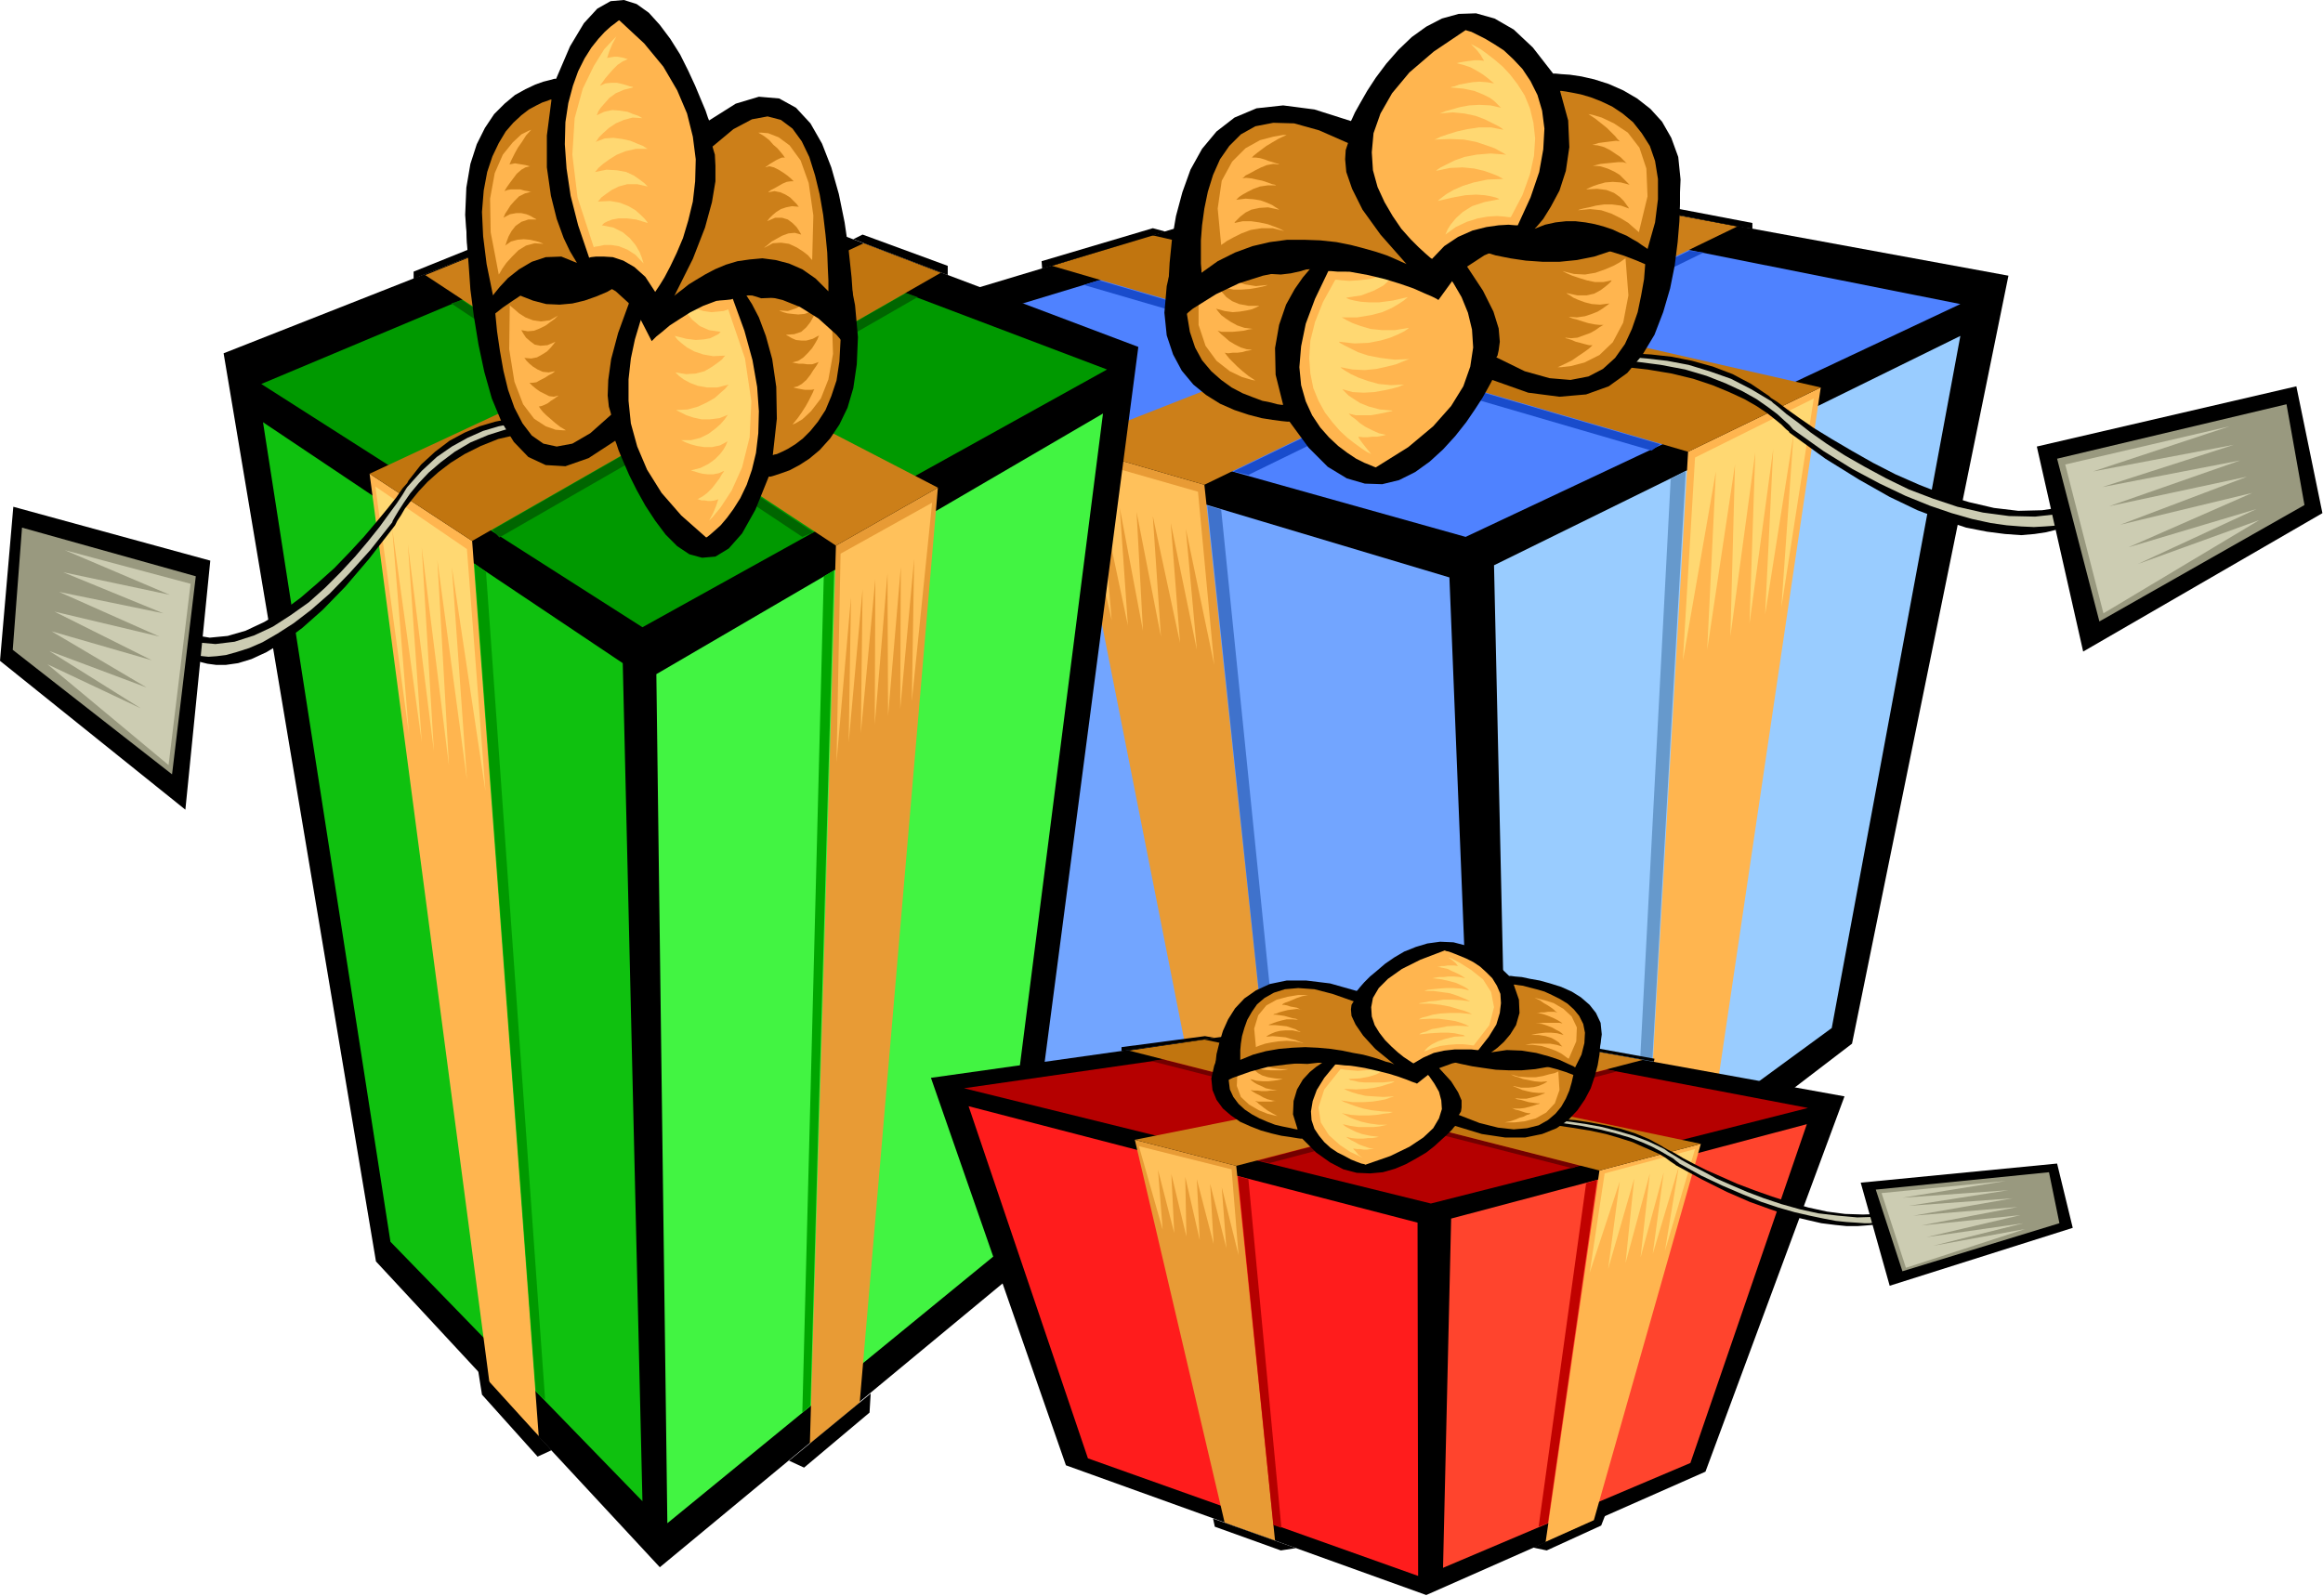 <?xml version="1.0" encoding="UTF-8" standalone="no"?>
<svg
   xmlns:dc="http://purl.org/dc/elements/1.1/"
   xmlns:cc="http://creativecommons.org/ns#"
   xmlns:rdf="http://www.w3.org/1999/02/22-rdf-syntax-ns#"
   xmlns:svg="http://www.w3.org/2000/svg"
   xmlns="http://www.w3.org/2000/svg"
   xmlns:sodipodi="http://sodipodi.sourceforge.net/DTD/sodipodi-0.dtd"
   xmlns:inkscape="http://www.inkscape.org/namespaces/inkscape"
   version="1.0"
   width="101.854mm"
   height="69.977mm"
   id="svg227"
   sodipodi:docname="CLP00100.WMF">
  <sodipodi:namedview
     pagecolor="#ffffff"
     bordercolor="#666666"
     borderopacity="1"
     objecttolerance="10"
     gridtolerance="10"
     guidetolerance="10"
     inkscape:pageopacity="0"
     inkscape:pageshadow="2"
     inkscape:window-width="640"
     inkscape:window-height="480"
     id="namedview229" />
  <defs
     id="defs3">
    <pattern
       id="WMFhbasepattern"
       patternUnits="userSpaceOnUse"
       width="6"
       height="6"
       x="0"
       y="0" />
  </defs>
  <path
     style="fill:#000000;fill-rule:evenodd;fill-opacity:1;stroke:none;"
     d="  M 131.04,57.024   L 165.696,182.976   L 246.912,218.88   L 306.912,172.992   L 332.832,45.696   L 230.88,26.976   L 131.04,57.024  z "
     id="path5" />
  <path
     style="fill:#4f82ff;fill-rule:evenodd;fill-opacity:1;stroke:none;"
     d="  M 230.88,31.68   L 138.432,59.712   L 242.88,88.992   L 324.864,50.4   L 230.88,31.68  z "
     id="path7" />
  <path
     style="fill:#72a5ff;fill-rule:evenodd;fill-opacity:1;stroke:none;"
     d="  M 139.776,65.664   L 170.4,180.384   L 244.896,212.832   L 240.192,95.712   L 139.776,65.664  z "
     id="path9" />
  <path
     style="fill:#99ccff;fill-rule:evenodd;fill-opacity:1;stroke:none;"
     d="  M 247.584,93.696   L 324.864,55.68   L 303.552,170.4   L 250.176,209.472   L 247.584,93.696  z "
     id="path11" />
  <path
     style="fill:#ffb54f;fill-rule:evenodd;fill-opacity:1;stroke:none;"
     d="  M 279.744,74.88   L 272.544,199.392   L 282.912,191.328   L 301.728,64.224   L 279.744,74.88  z "
     id="path13" />
  <path
     style="fill:#e89b35;fill-rule:evenodd;fill-opacity:1;stroke:none;"
     d="  M 176.736,73.728   L 201.504,199.008   L 212.832,204   L 199.584,80.352   L 176.736,73.728  z "
     id="path15" />
  <path
     style="fill:#000000;fill-rule:evenodd;fill-opacity:1;stroke:none;"
     d="  M 198.912,197.856   L 199.392,200.544   L 214.176,206.976   L 217.536,206.016   L 198.912,197.856  z "
     id="path17" />
  <path
     style="fill:#000000;fill-rule:evenodd;fill-opacity:1;stroke:none;"
     d="  M 272.928,202.176   L 269.856,201.408   L 285.312,189.312   L 284.64,192.864   L 272.928,202.176  z "
     id="path19" />
  <path
     style="fill:#6699cc;fill-rule:evenodd;fill-opacity:1;stroke:none;"
     d="  M 279.36,78.048   L 272.832,193.152   L 270.816,194.4   L 276.864,79.392   L 279.36,78.048  z "
     id="path21" />
  <path
     style="fill:#3f72cc;fill-rule:evenodd;fill-opacity:1;stroke:none;"
     d="  M 200.064,83.808   L 212.256,198.816   L 214.08,199.584   L 202.368,84.48   L 200.064,83.808  z "
     id="path23" />
  <path
     style="fill:#194ccc;fill-rule:evenodd;fill-opacity:1;stroke:none;"
     d="  M 204.384,78.144   L 279.936,41.568   L 282.336,41.856   L 206.88,78.72   L 204.384,78.144  z "
     id="path25" />
  <path
     style="fill:#194ccc;fill-rule:evenodd;fill-opacity:1;stroke:none;"
     d="  M 182.112,46.464   L 275.136,73.632   L 273.696,74.688   L 179.616,47.232   L 182.112,46.464  z "
     id="path27" />
  <path
     style="fill:#c1750f;fill-rule:evenodd;fill-opacity:1;stroke:none;"
     d="  M 174.336,44.064   L 279.744,74.88   L 301.728,64.224   L 190.848,38.976   L 174.336,44.064  z "
     id="path29" />
  <path
     style="fill:#cc7f19;fill-rule:evenodd;fill-opacity:1;stroke:none;"
     d="  M 176.736,73.728   L 274.944,35.136   L 287.904,37.536   L 199.584,80.352   L 176.736,73.728  z "
     id="path31" />
  <path
     style="fill:#000000;fill-rule:evenodd;fill-opacity:1;stroke:none;"
     d="  M 288.96,37.728   L 272.832,34.656   L 274.848,33.984   L 290.4,36.96   L 290.4,37.92   L 288.96,37.728  z "
     id="path33" />
  <path
     style="fill:#000000;fill-rule:evenodd;fill-opacity:1;stroke:none;"
     d="  M 193.152,38.4   L 191.04,37.824   L 172.608,43.296   L 172.704,44.544   L 193.152,38.4  z "
     id="path35" />
  <path
     style="fill:#ffd872;fill-rule:evenodd;fill-opacity:1;stroke:none;"
     d="  M 280.896,75.84   L 300.576,66.048   L 295.2,100.704   L 297.216,72   L 292.512,101.856   L 293.856,74.4   L 289.92,103.392   L 290.88,74.976   L 286.752,105.504   L 287.52,76.992   L 282.912,107.712   L 284.352,78.144   L 278.88,109.536   L 280.896,75.84  z "
     id="path37" />
  <path
     style="fill:#ffc15b;fill-rule:evenodd;fill-opacity:1;stroke:none;"
     d="  M 178.08,75.648   L 198.528,81.504   L 201.216,110.208   L 196.512,87.648   L 198.336,107.712   L 194.016,86.688   L 195.552,106.56   L 191.04,85.536   L 192.384,105.504   L 188.352,84.864   L 189.408,104.544   L 185.568,84.192   L 186.912,103.68   L 182.592,83.232   L 184.224,102.816   L 178.08,75.648  z "
     id="path39" />
  <path
     style="fill:#000000;fill-rule:evenodd;fill-opacity:1;stroke:none;"
     d="  M 252.192,60.384   L 252.48,60.288   L 253.344,60.096   L 254.688,59.808   L 256.512,59.52   L 258.72,59.232   L 261.216,58.848   L 264,58.656   L 267.072,58.56   L 270.336,58.56   L 273.6,58.752   L 277.056,59.136   L 280.416,59.808   L 283.872,60.768   L 287.136,62.016   L 290.208,63.648   L 293.184,65.664   L 293.472,65.952   L 294.528,66.624   L 296.064,67.776   L 298.08,69.216   L 300.576,70.944   L 303.552,72.768   L 306.816,74.688   L 310.368,76.704   L 314.112,78.624   L 318.048,80.352   L 322.176,81.984   L 326.304,83.232   L 330.432,84.192   L 334.464,84.672   L 338.4,84.576   L 342.24,84   L 342.24,84.288   L 342.432,85.056   L 342.72,86.016   L 343.2,86.688   L 343.008,86.784   L 342.528,87.072   L 341.76,87.456   L 340.608,87.84   L 339.072,88.224   L 337.152,88.512   L 334.944,88.704   L 332.256,88.512   L 329.28,88.128   L 325.824,87.456   L 322.08,86.208   L 317.76,84.576   L 313.152,82.368   L 308.064,79.488   L 302.496,76.032   L 296.544,71.712   L 296.448,71.52   L 295.968,71.136   L 295.2,70.368   L 294.144,69.504   L 292.8,68.448   L 291.072,67.296   L 289.056,66.144   L 286.56,64.992   L 283.776,63.84   L 280.608,62.784   L 277.056,61.92   L 273.024,61.248   L 268.704,60.768   L 263.808,60.576   L 258.528,60.768   L 252.864,61.344   L 247.776,62.016   L 244.032,62.496   L 241.44,62.784   L 239.808,62.88   L 239.136,62.88   L 239.232,62.784   L 239.904,62.592   L 241.056,62.4   L 242.592,62.112   L 244.32,61.728   L 246.144,61.44   L 247.968,61.056   L 249.6,60.864   L 250.944,60.576   L 251.904,60.48   L 252.192,60.384  z "
     id="path41" />
  <path
     style="fill:#ccccb2;fill-rule:evenodd;fill-opacity:1;stroke:none;"
     d="  M 252.192,60.768   L 252.48,60.672   L 253.248,60.48   L 254.496,60.288   L 256.224,60   L 258.336,59.712   L 260.736,59.424   L 263.424,59.232   L 266.4,59.136   L 269.568,59.136   L 272.928,59.424   L 276.288,59.808   L 279.84,60.48   L 283.296,61.536   L 286.848,62.784   L 290.208,64.512   L 293.568,66.528   L 293.856,66.816   L 294.72,67.488   L 296.064,68.64   L 297.888,69.984   L 300.096,71.712   L 302.688,73.536   L 305.664,75.456   L 309.024,77.376   L 312.576,79.296   L 316.32,81.12   L 320.352,82.656   L 324.384,84   L 328.608,84.96   L 332.928,85.536   L 337.248,85.632   L 341.568,85.152   L 341.568,85.344   L 341.568,85.824   L 341.664,86.4   L 341.856,86.88   L 341.664,86.88   L 341.088,87.072   L 340.128,87.168   L 338.784,87.264   L 337.056,87.36   L 334.944,87.264   L 332.544,87.072   L 329.856,86.688   L 326.784,86.016   L 323.424,85.056   L 319.776,83.808   L 315.744,82.176   L 311.52,80.16   L 307.008,77.76   L 302.208,74.784   L 297.216,71.232   L 297.024,71.04   L 296.544,70.464   L 295.68,69.696   L 294.528,68.64   L 292.992,67.488   L 291.072,66.144   L 288.672,64.8   L 285.984,63.552   L 282.816,62.304   L 279.264,61.248   L 275.232,60.48   L 270.816,59.904   L 265.824,59.712   L 260.448,59.808   L 254.592,60.48   L 248.16,61.632   L 247.68,61.728   L 247.872,61.632   L 248.544,61.536   L 249.408,61.344   L 250.368,61.152   L 251.232,60.96   L 251.904,60.864   L 252.192,60.768  z "
     id="path43" />
  <path
     style="fill:#000000;fill-rule:evenodd;fill-opacity:1;stroke:none;"
     d="  M 337.536,74.016   L 345.216,108   L 384.864,85.056   L 380.544,64.032   L 337.536,74.016  z "
     id="path45" />
  <path
     style="fill:#99997f;fill-rule:evenodd;fill-opacity:1;stroke:none;"
     d="  M 340.896,76.032   L 347.904,103.008   L 381.888,83.712   L 378.912,67.008   L 340.896,76.032  z "
     id="path47" />
  <path
     style="fill:#ccccb2;fill-rule:evenodd;fill-opacity:1;stroke:none;"
     d="  M 342.24,76.992   L 369.504,70.656   L 346.848,78.144   L 370.176,73.728   L 348.384,80.736   L 371.232,76.32   L 349.536,83.904   L 372.384,79.008   L 351.36,86.976   L 373.248,81.696   L 352.704,90.72   L 373.92,84.384   L 354.24,93.504   L 374.4,86.208   L 348.576,101.664   L 342.24,76.992  z "
     id="path49" />
  <path
     style="fill:#000000;fill-rule:evenodd;fill-opacity:1;stroke:none;"
     d="  M 278.304,29.376   L 278.304,29.952   L 278.4,31.392   L 278.4,33.792   L 278.304,36.672   L 278.016,40.128   L 277.536,43.968   L 276.768,47.808   L 275.616,51.744   L 274.176,55.488   L 272.16,58.848   L 269.664,61.824   L 266.592,64.032   L 262.848,65.376   L 258.432,65.76   L 253.248,65.088   L 247.296,62.976   L 247.104,63.36   L 246.528,64.416   L 245.664,65.952   L 244.416,67.872   L 242.976,69.984   L 241.152,72.288   L 239.136,74.496   L 236.928,76.512   L 234.528,78.24   L 231.84,79.584   L 229.056,80.256   L 226.176,80.16   L 223.2,79.296   L 220.032,77.376   L 216.864,74.208   L 213.696,69.888   L 213.312,69.888   L 212.352,69.792   L 210.912,69.6   L 209.088,69.312   L 206.88,68.736   L 204.576,67.968   L 202.176,66.912   L 199.872,65.472   L 197.76,63.744   L 195.84,61.44   L 194.4,58.752   L 193.344,55.584   L 192.96,51.84   L 193.344,47.424   L 194.496,42.432   L 196.608,36.672   L 196.896,36.864   L 197.76,37.248   L 199.008,37.92   L 200.736,38.688   L 202.848,39.552   L 205.248,40.32   L 207.936,41.088   L 210.72,41.664   L 213.696,42.144   L 216.768,42.24   L 219.84,41.952   L 222.912,41.28   L 225.888,40.128   L 228.672,38.4   L 231.264,36   L 233.568,32.928   L 233.856,33.12   L 234.624,33.504   L 235.968,34.176   L 237.696,34.944   L 239.808,35.808   L 242.304,36.576   L 245.088,37.344   L 248.256,38.016   L 251.616,38.4   L 255.168,38.496   L 258.816,38.304   L 262.656,37.632   L 266.592,36.48   L 270.528,34.752   L 274.464,32.448   L 278.304,29.376  z "
     id="path51" />
  <path
     style="fill:#cc7f19;fill-rule:evenodd;fill-opacity:1;stroke:none;"
     d="  M 272.736,38.4   L 272.736,38.784   L 272.736,39.936   L 272.736,41.664   L 272.64,43.776   L 272.448,46.272   L 271.968,48.96   L 271.392,51.744   L 270.432,54.528   L 269.28,57.024   L 267.648,59.328   L 265.632,61.152   L 263.232,62.4   L 260.256,62.976   L 256.8,62.688   L 252.672,61.536   L 247.968,59.232   L 248.16,58.944   L 248.352,58.08   L 248.544,56.64   L 248.352,54.432   L 247.488,51.648   L 245.76,48.192   L 242.976,43.968   L 238.752,38.976   L 238.944,39.072   L 239.616,39.36   L 240.672,39.84   L 242.016,40.416   L 243.744,41.088   L 245.664,41.664   L 247.872,42.336   L 250.272,42.816   L 252.864,43.2   L 255.648,43.392   L 258.432,43.392   L 261.312,43.104   L 264.192,42.528   L 267.072,41.568   L 269.952,40.224   L 272.736,38.4  z "
     id="path53" />
  <path
     style="fill:#cc7f19;fill-rule:evenodd;fill-opacity:1;stroke:none;"
     d="  M 212.64,67.104   L 212.352,67.104   L 211.68,67.008   L 210.624,66.72   L 209.184,66.432   L 207.648,65.856   L 205.92,65.184   L 204.096,64.224   L 202.368,62.976   L 200.736,61.536   L 199.2,59.712   L 198.048,57.6   L 197.184,55.008   L 196.704,52.128   L 196.8,48.672   L 197.472,44.832   L 198.816,40.512   L 198.912,40.608   L 199.2,40.8   L 199.776,41.184   L 200.448,41.664   L 201.216,42.24   L 202.272,42.72   L 203.328,43.392   L 204.672,43.872   L 206.016,44.448   L 207.456,44.832   L 208.992,45.216   L 210.528,45.408   L 212.256,45.504   L 213.888,45.312   L 215.616,44.928   L 217.344,44.352   L 216.96,44.736   L 215.904,45.984   L 214.56,47.904   L 213.12,50.496   L 211.968,53.856   L 211.296,57.696   L 211.392,62.112   L 212.64,67.104  z "
     id="path55" />
  <path
     style="fill:#ffb54f;fill-rule:evenodd;fill-opacity:1;stroke:none;"
     d="  M 234.528,39.744   L 234.816,39.936   L 235.584,40.608   L 236.64,41.664   L 237.984,43.104   L 239.424,44.832   L 240.864,46.944   L 242.208,49.248   L 243.264,51.84   L 243.936,54.624   L 244.128,57.6   L 243.648,60.768   L 242.496,64.032   L 240.48,67.296   L 237.504,70.656   L 233.376,74.112   L 228,77.472   L 227.712,77.376   L 227.04,77.088   L 226.08,76.704   L 224.736,76.032   L 223.296,75.072   L 221.76,73.92   L 220.224,72.48   L 218.784,70.848   L 217.44,68.832   L 216.384,66.528   L 215.616,63.84   L 215.328,60.864   L 215.616,57.408   L 216.384,53.664   L 217.92,49.536   L 220.128,44.928   L 220.512,44.928   L 221.664,45.024   L 223.296,45.024   L 225.408,44.736   L 227.712,44.256   L 230.112,43.296   L 232.416,41.856   L 234.528,39.744  z "
     id="path57" />
  <path
     style="fill:#ffb54f;fill-rule:evenodd;fill-opacity:1;stroke:none;"
     d="  M 208.032,63.072   L 207.456,62.976   L 205.824,62.496   L 203.808,61.536   L 201.6,59.808   L 199.776,57.312   L 198.624,53.856   L 198.624,49.248   L 200.16,43.296   L 200.352,43.488   L 200.928,44.064   L 201.888,44.832   L 203.136,45.696   L 204.576,46.56   L 206.304,47.136   L 208.128,47.424   L 210.048,47.232   L 209.856,47.328   L 209.184,47.52   L 208.224,47.712   L 207.072,47.904   L 205.728,48   L 204.384,48   L 203.04,47.712   L 201.696,47.232   L 201.792,47.424   L 202.08,47.904   L 202.56,48.48   L 203.232,49.248   L 204.192,49.92   L 205.344,50.4   L 206.88,50.688   L 208.704,50.688   L 208.512,50.784   L 208.128,50.976   L 207.456,51.264   L 206.592,51.456   L 205.44,51.648   L 204.288,51.744   L 202.944,51.552   L 201.504,51.168   L 201.6,51.264   L 201.888,51.648   L 202.368,52.224   L 203.136,52.8   L 204,53.376   L 205.056,53.952   L 206.208,54.336   L 207.648,54.528   L 207.456,54.528   L 206.88,54.624   L 206.112,54.816   L 205.248,54.912   L 204.192,55.008   L 203.232,55.008   L 202.464,55.008   L 201.792,54.816   L 201.984,55.008   L 202.368,55.392   L 202.944,55.872   L 203.712,56.544   L 204.672,57.12   L 205.632,57.6   L 206.592,57.888   L 207.552,57.984   L 207.456,57.984   L 207.072,58.08   L 206.496,58.176   L 205.824,58.368   L 205.056,58.464   L 204.288,58.464   L 203.52,58.56   L 202.944,58.464   L 203.04,58.56   L 203.328,58.944   L 203.712,59.424   L 204.288,60   L 205.056,60.768   L 205.92,61.536   L 206.88,62.304   L 208.032,63.072  z "
     id="path59" />
  <path
     style="fill:#ffd872;fill-rule:evenodd;fill-opacity:1;stroke:none;"
     d="  M 227.232,75.264   L 227.04,75.168   L 226.464,74.88   L 225.6,74.304   L 224.544,73.536   L 223.296,72.576   L 222.048,71.424   L 220.8,69.984   L 219.552,68.352   L 218.496,66.432   L 217.632,64.32   L 217.152,61.92   L 216.96,59.328   L 217.152,56.448   L 217.92,53.376   L 219.264,50.016   L 221.28,46.368   L 221.568,46.368   L 222.336,46.464   L 223.584,46.56   L 225.12,46.464   L 226.848,46.272   L 228.672,45.792   L 230.496,44.928   L 232.224,43.68   L 232.128,43.872   L 231.84,44.448   L 231.264,45.312   L 230.4,46.272   L 229.248,47.328   L 227.616,48.192   L 225.6,48.96   L 223.104,49.344   L 223.2,49.44   L 223.68,49.632   L 224.448,49.824   L 225.504,50.016   L 226.848,50.112   L 228.576,50.112   L 230.784,49.824   L 233.28,49.248   L 233.088,49.44   L 232.608,49.824   L 231.744,50.4   L 230.592,51.072   L 229.056,51.744   L 227.232,52.224   L 224.928,52.608   L 222.336,52.608   L 222.528,52.704   L 223.2,53.088   L 224.16,53.568   L 225.504,54.048   L 227.136,54.528   L 229.056,54.72   L 231.168,54.72   L 233.472,54.336   L 233.28,54.528   L 232.704,54.912   L 231.744,55.392   L 230.4,55.968   L 228.768,56.448   L 226.752,56.832   L 224.448,56.928   L 221.856,56.64   L 222.048,56.832   L 222.72,57.216   L 223.68,57.696   L 225.024,58.368   L 226.752,58.944   L 228.768,59.328   L 231.072,59.616   L 233.568,59.52   L 233.28,59.616   L 232.512,59.904   L 231.36,60.384   L 229.824,60.768   L 228.096,61.152   L 226.176,61.344   L 224.16,61.248   L 222.144,60.864   L 222.336,61.056   L 222.912,61.44   L 223.872,62.016   L 225.12,62.592   L 226.752,63.168   L 228.48,63.648   L 230.496,63.84   L 232.704,63.744   L 232.416,63.84   L 231.744,64.128   L 230.688,64.416   L 229.344,64.704   L 227.712,64.992   L 225.984,65.088   L 224.16,64.992   L 222.432,64.512   L 222.528,64.608   L 222.912,64.992   L 223.488,65.568   L 224.352,66.144   L 225.408,66.816   L 226.848,67.392   L 228.672,67.872   L 230.784,68.064   L 230.592,68.16   L 230.112,68.256   L 229.248,68.448   L 228.288,68.64   L 227.136,68.832   L 225.888,68.832   L 224.64,68.832   L 223.488,68.544   L 223.584,68.64   L 223.968,69.024   L 224.64,69.504   L 225.408,70.176   L 226.272,70.752   L 227.424,71.328   L 228.48,71.808   L 229.728,72.096   L 229.632,72.096   L 229.248,72.192   L 228.768,72.288   L 228.192,72.384   L 227.424,72.384   L 226.656,72.48   L 225.888,72.48   L 225.12,72.384   L 225.216,72.672   L 225.696,73.344   L 226.368,74.208   L 227.232,75.264  z "
     id="path61" />
  <path
     style="fill:#ffb54f;fill-rule:evenodd;fill-opacity:1;stroke:none;"
     d="  M 258.144,60.864   L 258.72,60.864   L 260.352,60.672   L 262.56,60.096   L 265.056,58.848   L 267.264,56.736   L 268.992,53.472   L 269.856,48.96   L 269.376,42.816   L 269.088,43.008   L 268.416,43.488   L 267.36,44.064   L 266.016,44.64   L 264.384,45.216   L 262.656,45.504   L 260.832,45.408   L 258.912,44.928   L 259.104,45.024   L 259.68,45.312   L 260.544,45.696   L 261.696,46.08   L 262.944,46.464   L 264.288,46.752   L 265.728,46.752   L 267.072,46.464   L 266.976,46.656   L 266.592,47.04   L 266.016,47.52   L 265.248,48.096   L 264.192,48.672   L 262.944,48.96   L 261.408,48.96   L 259.584,48.576   L 259.68,48.672   L 260.16,48.96   L 260.736,49.344   L 261.6,49.728   L 262.656,50.112   L 263.808,50.4   L 265.152,50.496   L 266.688,50.304   L 266.592,50.4   L 266.208,50.688   L 265.536,51.168   L 264.768,51.648   L 263.808,52.032   L 262.656,52.416   L 261.312,52.608   L 259.968,52.512   L 260.16,52.608   L 260.64,52.8   L 261.408,52.992   L 262.272,53.28   L 263.232,53.568   L 264.192,53.76   L 265.056,53.856   L 265.728,53.856   L 265.536,53.952   L 265.056,54.24   L 264.384,54.72   L 263.52,55.2   L 262.464,55.584   L 261.408,55.968   L 260.352,56.064   L 259.392,55.968   L 259.488,56.064   L 259.872,56.16   L 260.448,56.352   L 261.12,56.64   L 261.888,56.832   L 262.56,57.024   L 263.328,57.216   L 263.904,57.216   L 263.808,57.312   L 263.52,57.6   L 263.04,57.984   L 262.368,58.464   L 261.504,59.04   L 260.544,59.712   L 259.392,60.288   L 258.144,60.864  z "
     id="path63" />
  <path
     style="fill:#000000;fill-rule:evenodd;fill-opacity:1;stroke:none;"
     d="  M 193.824,54.336   L 193.824,53.76   L 193.728,52.32   L 193.632,49.92   L 193.632,47.04   L 193.824,43.584   L 194.208,39.744   L 194.88,35.808   L 195.936,31.872   L 197.28,28.128   L 199.2,24.672   L 201.6,21.792   L 204.576,19.488   L 208.224,17.952   L 212.64,17.472   L 217.824,18.144   L 223.872,20.064   L 224.064,19.68   L 224.544,18.624   L 225.408,17.088   L 226.56,15.072   L 228,12.864   L 229.728,10.56   L 231.744,8.256   L 233.952,6.144   L 236.352,4.416   L 238.944,3.072   L 241.728,2.304   L 244.608,2.208   L 247.68,3.072   L 250.848,4.896   L 254.016,7.872   L 257.376,12.192   L 257.76,12.192   L 258.72,12.288   L 260.16,12.384   L 262.08,12.672   L 264.192,13.152   L 266.592,13.92   L 268.992,14.976   L 271.296,16.32   L 273.504,18.048   L 275.424,20.16   L 276.96,22.848   L 278.112,26.016   L 278.496,29.76   L 278.304,34.176   L 277.248,39.264   L 275.232,45.024   L 274.944,44.832   L 274.08,44.448   L 272.832,43.872   L 271.008,43.104   L 268.992,42.336   L 266.496,41.568   L 263.904,40.896   L 261.024,40.32   L 258.048,40.032   L 254.976,39.936   L 251.904,40.32   L 248.832,41.088   L 245.952,42.336   L 243.168,44.16   L 240.672,46.56   L 238.368,49.728   L 238.08,49.536   L 237.312,49.152   L 235.968,48.576   L 234.24,47.808   L 232.032,47.04   L 229.536,46.272   L 226.752,45.6   L 223.584,45.024   L 220.32,44.64   L 216.768,44.64   L 213.024,44.928   L 209.28,45.696   L 205.344,46.944   L 201.504,48.768   L 197.664,51.168   L 193.824,54.336  z "
     id="path65" />
  <path
     style="fill:#cc7f19;fill-rule:evenodd;fill-opacity:1;stroke:none;"
     d="  M 199.104,45.216   L 199.104,44.832   L 199.008,43.68   L 199.008,41.952   L 199.008,39.84   L 199.2,37.344   L 199.584,34.56   L 200.16,31.776   L 201.024,28.992   L 202.176,26.4   L 203.712,24.192   L 205.632,22.272   L 208.032,20.928   L 211.008,20.352   L 214.464,20.448   L 218.592,21.6   L 223.392,23.712   L 223.296,24   L 223.008,24.864   L 222.912,26.4   L 223.104,28.512   L 224.064,31.296   L 225.792,34.752   L 228.768,38.88   L 233.088,43.776   L 232.896,43.68   L 232.224,43.392   L 231.168,42.912   L 229.824,42.336   L 228.096,41.76   L 226.08,41.184   L 223.872,40.608   L 221.472,40.128   L 218.784,39.84   L 216.096,39.744   L 213.312,39.744   L 210.432,40.128   L 207.552,40.8   L 204.672,41.856   L 201.792,43.296   L 199.104,45.216  z "
     id="path67" />
  <path
     style="fill:#cc7f19;fill-rule:evenodd;fill-opacity:1;stroke:none;"
     d="  M 258.528,15.072   L 258.816,15.072   L 259.488,15.168   L 260.544,15.36   L 261.984,15.648   L 263.616,16.128   L 265.344,16.8   L 267.168,17.664   L 268.896,18.816   L 270.624,20.256   L 272.064,22.08   L 273.408,24.192   L 274.272,26.688   L 274.752,29.664   L 274.752,33.024   L 274.272,36.864   L 273.024,41.28   L 272.928,41.184   L 272.64,40.992   L 272.064,40.608   L 271.392,40.128   L 270.528,39.648   L 269.568,39.072   L 268.416,38.592   L 267.168,38.016   L 265.728,37.536   L 264.288,37.152   L 262.752,36.864   L 261.12,36.672   L 259.488,36.672   L 257.76,36.864   L 256.032,37.248   L 254.304,37.92   L 254.688,37.536   L 255.744,36.288   L 256.992,34.272   L 258.432,31.584   L 259.488,28.32   L 260.064,24.384   L 259.872,19.968   L 258.528,15.072  z "
     id="path69" />
  <path
     style="fill:#ffb54f;fill-rule:evenodd;fill-opacity:1;stroke:none;"
     d="  M 237.312,42.912   L 237.024,42.72   L 236.256,42.048   L 235.104,40.992   L 233.76,39.648   L 232.224,37.92   L 230.784,35.808   L 229.44,33.504   L 228.288,31.008   L 227.52,28.224   L 227.328,25.248   L 227.616,22.08   L 228.768,18.816   L 230.688,15.456   L 233.568,12   L 237.6,8.544   L 242.88,4.992   L 243.168,5.088   L 243.84,5.28   L 244.8,5.76   L 246.144,6.432   L 247.584,7.296   L 249.216,8.352   L 250.752,9.792   L 252.288,11.424   L 253.632,13.44   L 254.784,15.744   L 255.552,18.336   L 255.936,21.312   L 255.744,24.768   L 255.072,28.512   L 253.632,32.736   L 251.52,37.344   L 251.136,37.344   L 249.984,37.248   L 248.352,37.344   L 246.336,37.632   L 244.032,38.208   L 241.632,39.264   L 239.328,40.8   L 237.312,42.912  z "
     id="path71" />
  <path
     style="fill:#ffb54f;fill-rule:evenodd;fill-opacity:1;stroke:none;"
     d="  M 263.232,18.912   L 263.808,19.008   L 265.44,19.488   L 267.456,20.448   L 269.76,21.984   L 271.68,24.48   L 272.832,27.936   L 273.024,32.544   L 271.584,38.496   L 271.392,38.304   L 270.72,37.728   L 269.856,36.96   L 268.608,36.192   L 267.072,35.424   L 265.344,34.848   L 263.52,34.656   L 261.504,34.848   L 261.696,34.752   L 262.368,34.56   L 263.328,34.368   L 264.48,34.08   L 265.824,33.888   L 267.168,33.888   L 268.608,34.08   L 269.952,34.56   L 269.856,34.368   L 269.568,33.984   L 269.088,33.312   L 268.416,32.64   L 267.456,31.968   L 266.208,31.488   L 264.672,31.296   L 262.848,31.392   L 263.04,31.296   L 263.424,31.104   L 264.096,30.816   L 264.96,30.528   L 266.016,30.24   L 267.264,30.144   L 268.608,30.24   L 270.048,30.624   L 269.952,30.528   L 269.568,30.144   L 269.088,29.664   L 268.416,28.992   L 267.456,28.416   L 266.4,27.936   L 265.152,27.552   L 263.808,27.456   L 264,27.456   L 264.48,27.36   L 265.248,27.168   L 266.208,27.072   L 267.168,26.976   L 268.128,26.88   L 268.992,26.88   L 269.664,27.072   L 269.472,26.976   L 269.088,26.592   L 268.512,26.016   L 267.648,25.44   L 266.784,24.864   L 265.824,24.384   L 264.768,24.096   L 263.808,24   L 263.904,24   L 264.288,23.904   L 264.864,23.712   L 265.536,23.616   L 266.304,23.52   L 267.072,23.424   L 267.84,23.328   L 268.416,23.424   L 268.32,23.328   L 268.032,23.04   L 267.648,22.56   L 266.976,21.888   L 266.304,21.216   L 265.344,20.448   L 264.384,19.68   L 263.232,18.912  z "
     id="path73" />
  <path
     style="fill:#ffd872;fill-rule:evenodd;fill-opacity:1;stroke:none;"
     d="  M 243.744,7.296   L 243.936,7.392   L 244.512,7.68   L 245.376,8.16   L 246.432,8.928   L 247.68,9.888   L 249.024,11.04   L 250.272,12.384   L 251.52,14.016   L 252.672,15.84   L 253.536,17.952   L 254.112,20.352   L 254.4,22.944   L 254.208,25.824   L 253.536,28.896   L 252.288,32.352   L 250.368,36   L 250.08,36   L 249.312,35.904   L 248.064,35.808   L 246.528,35.904   L 244.896,36.192   L 243.072,36.768   L 241.248,37.632   L 239.52,38.88   L 239.616,38.688   L 239.904,38.016   L 240.384,37.248   L 241.248,36.192   L 242.4,35.136   L 243.936,34.176   L 245.952,33.504   L 248.448,33.024   L 248.352,32.928   L 247.872,32.736   L 247.104,32.544   L 246.048,32.352   L 244.608,32.256   L 242.88,32.352   L 240.768,32.736   L 238.272,33.312   L 238.464,33.12   L 238.944,32.736   L 239.712,32.16   L 240.864,31.488   L 242.4,30.816   L 244.224,30.24   L 246.528,29.76   L 249.12,29.664   L 248.928,29.568   L 248.256,29.184   L 247.296,28.8   L 245.952,28.32   L 244.32,27.936   L 242.4,27.744   L 240.288,27.84   L 237.984,28.32   L 238.176,28.128   L 238.752,27.744   L 239.712,27.264   L 241.056,26.592   L 242.688,26.016   L 244.704,25.632   L 247.008,25.44   L 249.6,25.632   L 249.408,25.536   L 248.736,25.152   L 247.68,24.576   L 246.336,24.096   L 244.608,23.52   L 242.592,23.136   L 240.288,23.04   L 237.696,23.136   L 237.984,23.04   L 238.752,22.656   L 239.904,22.272   L 241.44,21.792   L 243.168,21.408   L 245.088,21.12   L 247.104,21.12   L 249.12,21.504   L 248.928,21.312   L 248.352,20.928   L 247.392,20.448   L 246.048,19.776   L 244.512,19.2   L 242.688,18.816   L 240.768,18.624   L 238.56,18.816   L 238.848,18.72   L 239.52,18.432   L 240.576,18.144   L 241.92,17.76   L 243.456,17.472   L 245.184,17.376   L 247.008,17.472   L 248.736,17.856   L 248.64,17.76   L 248.256,17.376   L 247.68,16.8   L 246.912,16.224   L 245.76,15.648   L 244.32,15.072   L 242.496,14.688   L 240.384,14.496   L 240.576,14.4   L 241.056,14.304   L 241.824,14.016   L 242.88,13.824   L 243.936,13.632   L 245.184,13.536   L 246.432,13.632   L 247.584,13.824   L 247.488,13.728   L 247.008,13.344   L 246.432,12.864   L 245.664,12.288   L 244.704,11.712   L 243.648,11.136   L 242.496,10.752   L 241.344,10.464   L 241.44,10.464   L 241.824,10.368   L 242.304,10.272   L 242.88,10.176   L 243.648,10.08   L 244.416,9.984   L 245.184,9.984   L 245.952,10.08   L 245.76,9.792   L 245.376,9.12   L 244.704,8.256   L 243.744,7.296  z "
     id="path75" />
  <path
     style="fill:#ffb54f;fill-rule:evenodd;fill-opacity:1;stroke:none;"
     d="  M 213.216,22.368   L 212.64,22.368   L 211.008,22.656   L 208.8,23.232   L 206.4,24.576   L 204.192,26.784   L 202.464,29.952   L 201.792,34.56   L 202.368,40.608   L 202.656,40.416   L 203.328,39.936   L 204.384,39.36   L 205.728,38.688   L 207.264,38.112   L 209.088,37.824   L 210.912,37.824   L 212.832,38.304   L 212.64,38.208   L 212.064,37.92   L 211.104,37.536   L 210.048,37.152   L 208.704,36.864   L 207.36,36.672   L 205.92,36.672   L 204.576,36.96   L 204.672,36.768   L 205.056,36.384   L 205.536,35.904   L 206.4,35.232   L 207.36,34.752   L 208.704,34.464   L 210.144,34.368   L 211.968,34.752   L 211.872,34.656   L 211.392,34.368   L 210.816,33.984   L 209.952,33.6   L 208.896,33.216   L 207.744,33.024   L 206.4,32.928   L 204.864,33.12   L 204.96,33.024   L 205.344,32.64   L 205.92,32.256   L 206.784,31.776   L 207.744,31.296   L 208.8,30.912   L 210.144,30.72   L 211.488,30.72   L 211.296,30.624   L 210.816,30.528   L 210.048,30.24   L 209.184,29.952   L 208.224,29.76   L 207.36,29.568   L 206.496,29.472   L 205.824,29.568   L 206.016,29.472   L 206.4,29.088   L 207.168,28.704   L 208.032,28.224   L 208.992,27.744   L 209.952,27.36   L 211.008,27.168   L 211.968,27.264   L 211.872,27.168   L 211.488,27.072   L 210.912,26.88   L 210.24,26.688   L 209.472,26.4   L 208.8,26.208   L 208.032,26.112   L 207.456,26.112   L 207.552,26.016   L 207.84,25.728   L 208.32,25.344   L 209.088,24.768   L 209.856,24.192   L 210.816,23.616   L 211.968,22.944   L 213.216,22.368  z "
     id="path77" />
  <path
     style="fill:#000000;fill-rule:evenodd;fill-opacity:1;stroke:none;"
     d="  M 188.64,57.504   L 168.576,210.72   L 109.344,259.776   L 62.304,209.088   L 37.056,58.56   L 112.608,28.8   L 188.64,57.504  z "
     id="path79" />
  <path
     style="fill:#009900;fill-rule:evenodd;fill-opacity:1;stroke:none;"
     d="  M 112.8,34.464   L 183.456,61.248   L 106.464,103.968   L 43.296,63.648   L 112.8,34.464  z "
     id="path81" />
  <path
     style="fill:#42f442;fill-rule:evenodd;fill-opacity:1;stroke:none;"
     d="  M 182.784,68.544   L 165.024,207.936   L 110.592,252.48   L 108.768,111.744   L 182.784,68.544  z "
     id="path83" />
  <path
     style="fill:#0fc10f;fill-rule:evenodd;fill-opacity:1;stroke:none;"
     d="  M 103.2,109.92   L 43.584,69.984   L 64.704,205.824   L 106.464,248.832   L 103.2,109.92  z "
     id="path85" />
  <path
     style="fill:#ffb54f;fill-rule:evenodd;fill-opacity:1;stroke:none;"
     d="  M 78.24,89.664   L 89.28,238.08   L 81.12,229.248   L 61.248,78.528   L 78.24,89.664  z "
     id="path87" />
  <path
     style="fill:#e89b35;fill-rule:evenodd;fill-opacity:1;stroke:none;"
     d="  M 155.424,80.832   L 142.464,232.512   L 134.208,239.328   L 138.528,90.432   L 155.424,80.832  z "
     id="path89" />
  <path
     style="fill:#000000;fill-rule:evenodd;fill-opacity:1;stroke:none;"
     d="  M 144.288,230.976   L 144.096,234.144   L 133.248,243.264   L 130.752,242.112   L 144.288,230.976  z "
     id="path91" />
  <path
     style="fill:#000000;fill-rule:evenodd;fill-opacity:1;stroke:none;"
     d="  M 89.088,241.44   L 91.392,240.384   L 79.2,226.944   L 79.872,231.168   L 89.088,241.44  z "
     id="path93" />
  <path
     style="fill:#009900;fill-rule:evenodd;fill-opacity:1;stroke:none;"
     d="  M 78.624,93.408   L 88.8,230.592   L 90.336,232.032   L 80.544,94.848   L 78.624,93.408  z "
     id="path95" />
  <path
     style="fill:#00a500;fill-rule:evenodd;fill-opacity:1;stroke:none;"
     d="  M 138.24,94.56   L 134.304,232.992   L 132.96,234.144   L 136.512,95.52   L 138.24,94.56  z "
     id="path97" />
  <path
     style="fill:#006600;fill-rule:evenodd;fill-opacity:1;stroke:none;"
     d="  M 134.784,88.224   L 76.512,49.728   L 74.784,50.304   L 132.96,88.992   L 134.784,88.224  z "
     id="path99" />
  <path
     style="fill:#006600;fill-rule:evenodd;fill-opacity:1;stroke:none;"
     d="  M 150.144,48.576   L 81.6,87.84   L 82.752,89.088   L 152.064,49.248   L 150.144,48.576  z "
     id="path101" />
  <path
     style="fill:#c1750f;fill-rule:evenodd;fill-opacity:1;stroke:none;"
     d="  M 155.904,45.216   L 78.24,89.664   L 61.248,78.528   L 143.136,40.32   L 155.904,45.216  z "
     id="path103" />
  <path
     style="fill:#cc7f19;fill-rule:evenodd;fill-opacity:1;stroke:none;"
     d="  M 155.424,80.832   L 79.968,41.76   L 70.464,45.6   L 138.528,90.432   L 155.424,80.832  z "
     id="path105" />
  <path
     style="fill:#000000;fill-rule:evenodd;fill-opacity:1;stroke:none;"
     d="  M 69.6,45.792   L 81.504,41.088   L 79.968,40.416   L 68.544,45.024   L 68.544,46.272   L 69.6,45.792  z "
     id="path107" />
  <path
     style="fill:#000000;fill-rule:evenodd;fill-opacity:1;stroke:none;"
     d="  M 141.408,39.648   L 142.944,38.88   L 157.056,44.064   L 157.056,45.6   L 141.408,39.648  z "
     id="path109" />
  <path
     style="fill:#ffd872;fill-rule:evenodd;fill-opacity:1;stroke:none;"
     d="  M 77.376,91.008   L 62.208,80.64   L 67.776,121.728   L 64.992,87.552   L 69.888,122.976   L 67.584,90.144   L 71.904,124.512   L 69.888,90.72   L 74.4,126.912   L 72.48,92.832   L 77.376,129.216   L 74.88,93.984   L 80.448,131.136   L 77.376,91.008  z "
     id="path111" />
  <path
     style="fill:#ffc15b;fill-rule:evenodd;fill-opacity:1;stroke:none;"
     d="  M 154.464,83.328   L 139.296,91.776   L 138.624,126.336   L 141.024,98.976   L 140.64,123.072   L 142.944,97.632   L 142.656,121.536   L 145.056,96   L 144.96,120.096   L 147.072,95.04   L 147.168,118.656   L 149.28,93.984   L 149.184,117.504   L 151.488,92.64   L 151.104,116.256   L 154.464,83.328  z "
     id="path113" />
  <path
     style="fill:#000000;fill-rule:evenodd;fill-opacity:1;stroke:none;"
     d="  M 98.112,70.272   L 97.92,70.176   L 97.248,70.08   L 96.192,69.792   L 94.848,69.6   L 93.216,69.312   L 91.296,69.216   L 89.184,69.12   L 86.976,69.216   L 84.48,69.408   L 82.08,69.888   L 79.488,70.656   L 76.992,71.712   L 74.496,73.056   L 72.096,74.88   L 69.792,76.992   L 67.68,79.68   L 67.488,80.064   L 66.72,80.928   L 65.664,82.464   L 64.224,84.288   L 62.4,86.496   L 60.288,88.992   L 57.984,91.488   L 55.392,94.176   L 52.608,96.672   L 49.824,99.072   L 46.848,101.28   L 43.776,103.104   L 40.704,104.544   L 37.728,105.408   L 34.752,105.696   L 31.872,105.216   L 31.872,105.6   L 31.776,106.56   L 31.584,107.616   L 31.2,108.48   L 31.296,108.576   L 31.68,108.864   L 32.352,109.248   L 33.216,109.728   L 34.368,110.016   L 35.808,110.208   L 37.44,110.208   L 39.456,109.92   L 41.664,109.248   L 44.16,108.096   L 47.04,106.368   L 50.112,104.064   L 53.472,101.088   L 57.216,97.248   L 61.152,92.64   L 65.472,87.072   L 65.568,86.88   L 65.856,86.304   L 66.432,85.44   L 67.104,84.288   L 68.16,82.944   L 69.408,81.408   L 70.848,79.872   L 72.672,78.24   L 74.688,76.704   L 76.992,75.264   L 79.68,73.92   L 82.56,72.768   L 85.92,72   L 89.472,71.424   L 93.408,71.232   L 97.728,71.52   L 101.568,71.904   L 104.352,72.192   L 106.272,72.384   L 107.52,72.48   L 108,72.384   L 108,72.288   L 107.424,72.096   L 106.56,71.904   L 105.408,71.616   L 104.064,71.328   L 102.624,71.136   L 101.28,70.848   L 100.032,70.656   L 99.072,70.464   L 98.4,70.272   L 98.112,70.272  z "
     id="path115" />
  <path
     style="fill:#ccccb2;fill-rule:evenodd;fill-opacity:1;stroke:none;"
     d="  M 98.208,70.848   L 98.016,70.752   L 97.44,70.656   L 96.48,70.368   L 95.136,70.176   L 93.6,69.984   L 91.776,69.792   L 89.76,69.792   L 87.456,69.888   L 85.152,70.176   L 82.656,70.656   L 80.064,71.424   L 77.472,72.576   L 74.88,74.016   L 72.384,75.744   L 69.888,78.048   L 67.488,80.736   L 67.296,81.024   L 66.72,81.984   L 65.76,83.424   L 64.416,85.248   L 62.88,87.36   L 60.96,89.76   L 58.848,92.256   L 56.448,94.848   L 53.856,97.44   L 51.168,99.84   L 48.192,101.952   L 45.216,103.872   L 42.144,105.312   L 38.88,106.368   L 35.712,106.752   L 32.448,106.464   L 32.448,106.656   L 32.448,107.232   L 32.448,108   L 32.256,108.576   L 32.448,108.576   L 32.832,108.672   L 33.6,108.768   L 34.56,108.864   L 35.904,108.768   L 37.44,108.576   L 39.168,108.096   L 41.28,107.424   L 43.488,106.464   L 45.984,105.024   L 48.672,103.296   L 51.552,101.088   L 54.624,98.4   L 57.888,95.04   L 61.344,91.2   L 64.992,86.592   L 65.088,86.304   L 65.472,85.632   L 66.048,84.672   L 66.912,83.328   L 67.968,81.792   L 69.408,80.064   L 71.04,78.336   L 73.056,76.608   L 75.36,74.88   L 77.952,73.344   L 80.928,72.096   L 84.288,71.04   L 87.936,70.464   L 91.968,70.272   L 96.48,70.56   L 101.28,71.52   L 101.568,71.616   L 101.472,71.616   L 100.992,71.52   L 100.32,71.328   L 99.552,71.136   L 98.88,71.04   L 98.4,70.848   L 98.208,70.848  z "
     id="path117" />
  <path
     style="fill:#000000;fill-rule:evenodd;fill-opacity:1;stroke:none;"
     d="  M 34.848,92.928   L 30.72,134.208   L 0,109.536   L 2.208,84   L 34.848,92.928  z "
     id="path119" />
  <path
     style="fill:#99997f;fill-rule:evenodd;fill-opacity:1;stroke:none;"
     d="  M 32.448,95.52   L 28.512,128.352   L 2.112,107.712   L 3.648,87.456   L 32.448,95.52  z "
     id="path121" />
  <path
     style="fill:#ccccb2;fill-rule:evenodd;fill-opacity:1;stroke:none;"
     d="  M 31.584,96.768   L 10.752,91.2   L 28.128,98.592   L 10.464,94.848   L 27.072,101.664   L 9.792,98.112   L 26.4,105.504   L 9.024,101.376   L 25.152,109.44   L 8.544,104.64   L 24.288,113.952   L 8.16,107.904   L 23.328,117.408   L 7.872,110.112   L 27.936,126.816   L 31.584,96.768  z "
     id="path123" />
  <path
     style="fill:#000000;fill-rule:evenodd;fill-opacity:1;stroke:none;"
     d="  M 77.28,35.04   L 77.28,35.712   L 77.28,37.536   L 77.376,40.32   L 77.664,43.872   L 77.952,48   L 78.528,52.416   L 79.296,57.12   L 80.256,61.632   L 81.504,66.048   L 83.136,69.984   L 85.152,73.248   L 87.552,75.744   L 90.432,77.088   L 93.696,77.28   L 97.536,75.936   L 101.952,73.056   L 102.144,73.536   L 102.528,74.688   L 103.296,76.512   L 104.256,78.72   L 105.504,81.216   L 106.944,83.808   L 108.576,86.304   L 110.304,88.608   L 112.224,90.528   L 114.24,91.872   L 116.352,92.448   L 118.56,92.256   L 120.768,90.912   L 122.976,88.416   L 125.184,84.48   L 127.392,79.008   L 127.68,79.008   L 128.352,78.816   L 129.504,78.432   L 130.848,77.952   L 132.48,77.088   L 134.112,76.032   L 135.84,74.592   L 137.568,72.672   L 139.104,70.368   L 140.448,67.584   L 141.408,64.32   L 141.984,60.384   L 142.176,55.872   L 141.696,50.592   L 140.544,44.736   L 138.72,38.016   L 138.528,38.208   L 137.952,38.784   L 136.992,39.648   L 135.744,40.704   L 134.208,41.856   L 132.384,43.008   L 130.464,44.16   L 128.352,45.024   L 126.144,45.696   L 123.84,46.08   L 121.536,45.984   L 119.232,45.408   L 117.024,44.16   L 114.816,42.336   L 112.8,39.648   L 110.88,36.096   L 110.688,36.288   L 110.112,36.864   L 109.152,37.728   L 107.904,38.784   L 106.368,39.936   L 104.544,41.088   L 102.432,42.24   L 100.128,43.2   L 97.632,43.968   L 95.04,44.352   L 92.256,44.256   L 89.376,43.776   L 86.4,42.72   L 83.328,40.896   L 80.352,38.4   L 77.28,35.04  z "
     id="path125" />
  <path
     style="fill:#cc7f19;fill-rule:evenodd;fill-opacity:1;stroke:none;"
     d="  M 81.792,45.504   L 81.792,45.984   L 81.792,47.328   L 81.888,49.344   L 82.08,51.936   L 82.368,54.912   L 82.848,58.176   L 83.424,61.44   L 84.192,64.608   L 85.248,67.584   L 86.592,70.176   L 88.128,72.192   L 90.048,73.536   L 92.256,74.016   L 94.848,73.536   L 97.824,71.808   L 101.28,68.736   L 101.184,68.352   L 100.896,67.392   L 100.704,65.568   L 100.8,62.976   L 101.28,59.52   L 102.432,55.2   L 104.352,49.92   L 107.328,43.68   L 107.136,43.872   L 106.656,44.256   L 105.984,44.928   L 104.928,45.696   L 103.68,46.56   L 102.24,47.424   L 100.608,48.384   L 98.784,49.152   L 96.864,49.824   L 94.848,50.304   L 92.736,50.496   L 90.528,50.4   L 88.32,49.824   L 86.112,48.96   L 83.904,47.52   L 81.792,45.504  z "
     id="path127" />
  <path
     style="fill:#cc7f19;fill-rule:evenodd;fill-opacity:1;stroke:none;"
     d="  M 128.064,75.456   L 128.256,75.36   L 128.736,75.264   L 129.6,74.88   L 130.56,74.4   L 131.808,73.632   L 133.056,72.672   L 134.304,71.424   L 135.552,69.888   L 136.8,67.968   L 137.76,65.664   L 138.624,63.072   L 139.104,59.904   L 139.296,56.352   L 139.104,52.32   L 138.432,47.712   L 137.28,42.624   L 136.992,43.008   L 136.128,44.16   L 134.784,45.6   L 133.056,47.136   L 131.04,48.48   L 128.64,49.344   L 126.144,49.44   L 123.456,48.576   L 123.744,49.056   L 124.608,50.4   L 125.76,52.608   L 126.912,55.68   L 127.968,59.52   L 128.64,64.128   L 128.736,69.408   L 128.064,75.456  z "
     id="path129" />
  <path
     style="fill:#ffb54f;fill-rule:evenodd;fill-opacity:1;stroke:none;"
     d="  M 110.496,44.256   L 110.304,44.544   L 109.728,45.408   L 108.96,46.752   L 108,48.576   L 107.04,50.784   L 106.08,53.376   L 105.216,56.256   L 104.544,59.424   L 104.16,62.88   L 104.16,66.432   L 104.544,70.176   L 105.6,74.016   L 107.232,77.856   L 109.632,81.696   L 112.896,85.44   L 117.024,89.088   L 117.216,88.992   L 117.696,88.608   L 118.464,87.936   L 119.424,87.072   L 120.48,85.824   L 121.536,84.384   L 122.688,82.56   L 123.744,80.352   L 124.608,77.856   L 125.28,75.072   L 125.664,71.808   L 125.76,68.16   L 125.472,64.128   L 124.704,59.712   L 123.36,54.816   L 121.44,49.536   L 121.152,49.632   L 120.288,49.728   L 119.04,49.824   L 117.504,49.728   L 115.776,49.248   L 113.952,48.192   L 112.128,46.656   L 110.496,44.256  z "
     id="path131" />
  <path
     style="fill:#ffb54f;fill-rule:evenodd;fill-opacity:1;stroke:none;"
     d="  M 131.328,70.368   L 131.808,70.176   L 132.96,69.504   L 134.4,68.16   L 136.032,66.048   L 137.28,62.88   L 138.048,58.656   L 137.856,53.184   L 136.416,46.176   L 136.224,46.464   L 135.84,47.136   L 135.168,48.192   L 134.304,49.248   L 133.248,50.304   L 132,51.072   L 130.56,51.552   L 129.12,51.456   L 129.312,51.552   L 129.792,51.744   L 130.464,51.936   L 131.328,52.032   L 132.288,52.128   L 133.344,52.032   L 134.4,51.648   L 135.36,50.976   L 135.264,51.168   L 135.168,51.744   L 134.784,52.512   L 134.304,53.376   L 133.632,54.24   L 132.768,55.008   L 131.616,55.392   L 130.272,55.488   L 130.368,55.584   L 130.752,55.776   L 131.232,56.064   L 131.904,56.352   L 132.768,56.448   L 133.632,56.448   L 134.688,56.16   L 135.744,55.584   L 135.648,55.776   L 135.456,56.256   L 135.072,56.928   L 134.592,57.696   L 133.92,58.464   L 133.152,59.232   L 132.288,59.808   L 131.232,60.096   L 131.424,60.096   L 131.808,60.192   L 132.384,60.288   L 133.056,60.288   L 133.824,60.384   L 134.592,60.384   L 135.168,60.192   L 135.648,60   L 135.552,60.192   L 135.264,60.672   L 134.784,61.344   L 134.304,62.112   L 133.632,62.976   L 132.864,63.648   L 132.192,64.032   L 131.424,64.224   L 131.52,64.224   L 131.808,64.32   L 132.288,64.416   L 132.768,64.512   L 133.344,64.608   L 134.016,64.608   L 134.496,64.608   L 134.976,64.512   L 134.88,64.608   L 134.688,65.088   L 134.4,65.664   L 134.016,66.432   L 133.536,67.296   L 132.864,68.352   L 132.192,69.312   L 131.328,70.368  z "
     id="path133" />
  <path
     style="fill:#ffd872;fill-rule:evenodd;fill-opacity:1;stroke:none;"
     d="  M 117.504,86.304   L 118.08,85.728   L 119.424,84.096   L 121.248,81.312   L 122.976,77.472   L 124.224,72.48   L 124.512,66.528   L 123.456,59.424   L 120.672,51.264   L 120.48,51.36   L 119.904,51.552   L 118.944,51.648   L 117.888,51.744   L 116.544,51.552   L 115.2,51.072   L 113.76,50.208   L 112.416,48.864   L 112.512,49.152   L 112.704,49.824   L 113.184,50.784   L 113.856,51.936   L 114.72,52.992   L 115.968,54.048   L 117.504,54.72   L 119.424,55.008   L 119.328,55.104   L 119.04,55.392   L 118.464,55.68   L 117.696,56.064   L 116.64,56.256   L 115.296,56.352   L 113.76,56.16   L 111.84,55.68   L 111.936,55.872   L 112.32,56.352   L 112.992,56.928   L 113.856,57.6   L 115.104,58.272   L 116.544,58.752   L 118.176,59.04   L 120.192,58.944   L 120,59.136   L 119.616,59.616   L 118.848,60.192   L 117.888,60.864   L 116.736,61.536   L 115.296,61.92   L 113.664,62.016   L 111.936,61.728   L 112.128,61.92   L 112.512,62.304   L 113.28,62.88   L 114.336,63.456   L 115.584,63.936   L 117.12,64.224   L 118.848,64.224   L 120.768,63.744   L 120.576,63.936   L 120.192,64.416   L 119.424,65.088   L 118.464,65.952   L 117.12,66.72   L 115.68,67.392   L 113.952,67.872   L 112.032,67.968   L 112.224,68.064   L 112.8,68.352   L 113.76,68.832   L 114.912,69.216   L 116.256,69.504   L 117.696,69.504   L 119.232,69.312   L 120.672,68.736   L 120.48,68.928   L 120.096,69.504   L 119.424,70.272   L 118.56,71.04   L 117.408,71.904   L 116.064,72.576   L 114.528,72.96   L 112.896,72.96   L 113.088,73.056   L 113.664,73.344   L 114.432,73.632   L 115.488,73.92   L 116.736,74.112   L 117.984,74.112   L 119.328,73.824   L 120.576,73.152   L 120.48,73.344   L 120.288,73.824   L 119.904,74.496   L 119.328,75.264   L 118.464,76.128   L 117.408,76.896   L 116.064,77.568   L 114.528,77.952   L 114.72,78.048   L 115.104,78.144   L 115.68,78.336   L 116.448,78.528   L 117.312,78.624   L 118.176,78.624   L 119.136,78.432   L 120,78.048   L 119.904,78.24   L 119.616,78.624   L 119.232,79.296   L 118.656,80.064   L 117.984,80.928   L 117.216,81.696   L 116.448,82.272   L 115.584,82.752   L 115.68,82.752   L 115.968,82.848   L 116.256,82.944   L 116.736,82.944   L 117.312,83.04   L 117.888,83.04   L 118.464,82.944   L 119.04,82.752   L 118.944,83.04   L 118.656,83.904   L 118.176,85.056   L 117.504,86.304  z "
     id="path135" />
  <path
     style="fill:#ffb54f;fill-rule:evenodd;fill-opacity:1;stroke:none;"
     d="  M 93.792,71.328   L 93.312,71.328   L 92.064,71.232   L 90.432,70.656   L 88.512,69.408   L 86.688,67.008   L 85.248,63.264   L 84.384,57.888   L 84.48,50.592   L 84.672,50.784   L 85.248,51.264   L 86.016,51.936   L 87.072,52.608   L 88.32,53.088   L 89.664,53.28   L 91.104,53.088   L 92.448,52.32   L 92.256,52.512   L 91.872,52.896   L 91.2,53.376   L 90.432,53.952   L 89.472,54.432   L 88.512,54.816   L 87.456,54.912   L 86.4,54.72   L 86.496,54.912   L 86.784,55.392   L 87.168,55.968   L 87.84,56.544   L 88.608,57.12   L 89.568,57.312   L 90.72,57.216   L 92.064,56.64   L 91.968,56.736   L 91.68,57.12   L 91.2,57.696   L 90.624,58.272   L 89.856,58.752   L 88.992,59.232   L 88.032,59.424   L 86.88,59.328   L 86.976,59.424   L 87.264,59.808   L 87.744,60.288   L 88.32,60.768   L 89.088,61.248   L 89.952,61.632   L 90.912,61.728   L 91.968,61.536   L 91.872,61.632   L 91.488,61.92   L 90.912,62.208   L 90.336,62.592   L 89.568,62.976   L 88.896,63.36   L 88.224,63.456   L 87.744,63.456   L 87.84,63.552   L 88.224,63.936   L 88.8,64.416   L 89.472,64.896   L 90.24,65.28   L 91.008,65.664   L 91.776,65.76   L 92.544,65.568   L 92.448,65.664   L 92.16,65.856   L 91.776,66.144   L 91.296,66.432   L 90.816,66.816   L 90.24,67.104   L 89.76,67.296   L 89.28,67.392   L 89.376,67.488   L 89.568,67.776   L 89.952,68.256   L 90.528,68.832   L 91.2,69.408   L 91.968,70.08   L 92.832,70.752   L 93.792,71.328  z "
     id="path137" />
  <path
     style="fill:#000000;fill-rule:evenodd;fill-opacity:1;stroke:none;"
     d="  M 141.6,58.944   L 141.6,58.272   L 141.6,56.448   L 141.504,53.664   L 141.408,50.112   L 141.12,45.984   L 140.64,41.472   L 139.968,36.864   L 139.008,32.16   L 137.76,27.744   L 136.224,23.808   L 134.304,20.448   L 131.904,17.856   L 129.12,16.32   L 125.76,16.032   L 121.92,17.184   L 117.504,19.968   L 117.312,19.488   L 116.928,18.336   L 116.16,16.512   L 115.2,14.208   L 114.048,11.712   L 112.704,9.024   L 111.072,6.432   L 109.344,4.128   L 107.52,2.112   L 105.504,0.672   L 103.392,0   L 101.184,0.192   L 98.976,1.44   L 96.768,3.84   L 94.464,7.68   L 92.16,13.056   L 91.872,13.056   L 91.2,13.248   L 90.048,13.536   L 88.704,14.016   L 87.072,14.784   L 85.344,15.744   L 83.616,17.184   L 81.888,18.912   L 80.352,21.216   L 79.008,23.904   L 77.952,27.168   L 77.28,31.104   L 77.088,35.616   L 77.472,40.8   L 78.528,46.848   L 80.256,53.568   L 80.448,53.376   L 81.024,52.8   L 81.984,52.032   L 83.328,50.976   L 84.864,49.92   L 86.592,48.768   L 88.608,47.808   L 90.72,46.944   L 92.928,46.368   L 95.136,46.08   L 97.44,46.272   L 99.744,46.944   L 102.048,48.288   L 104.16,50.208   L 106.176,52.992   L 108,56.544   L 108.192,56.352   L 108.768,55.776   L 109.728,55.008   L 110.976,53.952   L 112.608,52.896   L 114.432,51.744   L 116.544,50.688   L 118.848,49.824   L 121.344,49.248   L 124.032,48.96   L 126.816,49.056   L 129.696,49.728   L 132.576,50.88   L 135.648,52.8   L 138.624,55.488   L 141.6,58.944  z "
     id="path139" />
  <path
     style="fill:#cc7f19;fill-rule:evenodd;fill-opacity:1;stroke:none;"
     d="  M 137.28,48.288   L 137.28,47.808   L 137.28,46.464   L 137.184,44.448   L 137.088,41.856   L 136.8,38.88   L 136.416,35.616   L 135.84,32.256   L 135.072,29.088   L 134.112,26.016   L 132.864,23.424   L 131.328,21.312   L 129.408,19.872   L 127.2,19.296   L 124.608,19.776   L 121.536,21.408   L 118.08,24.288   L 118.176,24.672   L 118.464,25.632   L 118.56,27.456   L 118.56,30.048   L 117.984,33.504   L 116.832,37.728   L 114.816,42.912   L 111.744,49.056   L 111.936,48.864   L 112.416,48.48   L 113.184,47.904   L 114.144,47.136   L 115.392,46.368   L 116.832,45.504   L 118.464,44.64   L 120.288,43.872   L 122.208,43.296   L 124.224,43.008   L 126.336,42.816   L 128.544,43.104   L 130.752,43.68   L 132.96,44.64   L 135.168,46.176   L 137.28,48.288  z "
     id="path141" />
  <path
     style="fill:#cc7f19;fill-rule:evenodd;fill-opacity:1;stroke:none;"
     d="  M 91.392,16.512   L 91.2,16.512   L 90.72,16.704   L 89.856,16.992   L 88.896,17.472   L 87.648,18.144   L 86.4,19.104   L 85.056,20.352   L 83.808,21.792   L 82.656,23.712   L 81.6,25.92   L 80.736,28.512   L 80.16,31.584   L 79.872,35.136   L 80.064,39.168   L 80.64,43.776   L 81.696,48.96   L 81.984,48.576   L 82.848,47.52   L 84.192,46.08   L 86.016,44.64   L 88.128,43.392   L 90.432,42.624   L 93.024,42.528   L 95.616,43.584   L 95.328,43.104   L 94.464,41.664   L 93.408,39.456   L 92.256,36.288   L 91.296,32.448   L 90.624,27.744   L 90.624,22.464   L 91.392,16.512  z "
     id="path143" />
  <path
     style="fill:#ffb54f;fill-rule:evenodd;fill-opacity:1;stroke:none;"
     d="  M 108.576,48.384   L 108.768,48.096   L 109.344,47.232   L 110.112,45.984   L 111.072,44.16   L 112.128,41.952   L 113.184,39.456   L 114.048,36.576   L 114.816,33.408   L 115.2,30.048   L 115.296,26.4   L 114.816,22.656   L 113.856,18.816   L 112.224,14.976   L 109.92,11.04   L 106.752,7.2   L 102.624,3.36   L 102.432,3.456   L 101.952,3.84   L 101.184,4.416   L 100.224,5.28   L 99.168,6.432   L 98.016,7.872   L 96.864,9.696   L 95.808,11.808   L 94.944,14.208   L 94.176,17.088   L 93.696,20.256   L 93.6,23.904   L 93.888,27.936   L 94.56,32.448   L 95.808,37.344   L 97.632,42.72   L 97.92,42.624   L 98.784,42.528   L 100.032,42.528   L 101.568,42.624   L 103.296,43.2   L 105.12,44.256   L 106.944,45.888   L 108.576,48.384  z "
     id="path145" />
  <path
     style="fill:#ffb54f;fill-rule:evenodd;fill-opacity:1;stroke:none;"
     d="  M 88.032,21.504   L 87.552,21.696   L 86.4,22.272   L 84.96,23.616   L 83.328,25.632   L 81.984,28.704   L 81.216,32.928   L 81.312,38.496   L 82.656,45.504   L 82.848,45.216   L 83.232,44.544   L 83.904,43.584   L 84.864,42.528   L 85.92,41.472   L 87.168,40.704   L 88.608,40.32   L 90.048,40.416   L 89.856,40.32   L 89.376,40.128   L 88.704,39.936   L 87.84,39.744   L 86.784,39.648   L 85.728,39.744   L 84.672,40.032   L 83.712,40.704   L 83.808,40.512   L 84,39.936   L 84.288,39.168   L 84.768,38.304   L 85.44,37.44   L 86.4,36.768   L 87.552,36.384   L 88.896,36.384   L 88.8,36.288   L 88.416,36.096   L 87.936,35.808   L 87.264,35.52   L 86.4,35.328   L 85.536,35.328   L 84.48,35.52   L 83.424,36.096   L 83.52,35.904   L 83.712,35.424   L 84.096,34.848   L 84.576,34.08   L 85.248,33.312   L 86.016,32.544   L 86.976,32.064   L 88.032,31.776   L 87.84,31.776   L 87.456,31.68   L 86.88,31.584   L 86.208,31.392   L 85.44,31.392   L 84.672,31.392   L 84.096,31.488   L 83.616,31.68   L 83.712,31.488   L 84,31.008   L 84.48,30.336   L 85.056,29.568   L 85.632,28.8   L 86.4,28.128   L 87.072,27.744   L 87.84,27.552   L 87.744,27.552   L 87.456,27.456   L 87.072,27.36   L 86.496,27.264   L 85.92,27.168   L 85.344,27.072   L 84.864,27.168   L 84.384,27.264   L 84.48,27.168   L 84.672,26.688   L 84.96,26.112   L 85.344,25.344   L 85.824,24.48   L 86.496,23.52   L 87.168,22.464   L 88.032,21.504  z "
     id="path147" />
  <path
     style="fill:#ffd872;fill-rule:evenodd;fill-opacity:1;stroke:none;"
     d="  M 102.144,6.048   L 101.568,6.624   L 100.128,8.16   L 98.4,10.944   L 96.576,14.688   L 95.232,19.584   L 94.848,25.632   L 95.712,32.736   L 98.4,40.992   L 98.592,40.896   L 99.264,40.8   L 100.128,40.608   L 101.28,40.608   L 102.528,40.8   L 103.968,41.376   L 105.312,42.24   L 106.656,43.68   L 106.56,43.392   L 106.368,42.72   L 105.984,41.76   L 105.312,40.608   L 104.352,39.456   L 103.2,38.496   L 101.664,37.728   L 99.744,37.344   L 99.84,37.248   L 100.128,36.96   L 100.704,36.672   L 101.472,36.384   L 102.528,36.192   L 103.872,36.192   L 105.408,36.384   L 107.328,36.96   L 107.232,36.768   L 106.848,36.288   L 106.176,35.616   L 105.312,34.848   L 104.16,34.176   L 102.72,33.6   L 101.088,33.312   L 99.072,33.408   L 99.264,33.216   L 99.648,32.736   L 100.416,32.16   L 101.376,31.488   L 102.528,30.912   L 103.968,30.528   L 105.6,30.528   L 107.328,30.912   L 107.136,30.72   L 106.752,30.336   L 105.984,29.76   L 105.024,29.088   L 103.776,28.512   L 102.24,28.224   L 100.512,28.128   L 98.592,28.512   L 98.784,28.32   L 99.168,27.84   L 99.936,27.168   L 100.992,26.4   L 102.24,25.632   L 103.68,25.056   L 105.408,24.672   L 107.328,24.672   L 107.136,24.576   L 106.56,24.192   L 105.6,23.808   L 104.448,23.328   L 103.104,23.04   L 101.664,22.848   L 100.224,22.944   L 98.688,23.52   L 98.88,23.328   L 99.264,22.752   L 99.936,22.08   L 100.896,21.216   L 102.048,20.448   L 103.392,19.872   L 104.832,19.488   L 106.464,19.584   L 106.272,19.488   L 105.792,19.2   L 104.928,18.912   L 103.968,18.528   L 102.72,18.336   L 101.472,18.24   L 100.128,18.528   L 98.88,19.104   L 98.976,18.912   L 99.168,18.432   L 99.552,17.856   L 100.224,17.088   L 100.992,16.224   L 102.048,15.456   L 103.392,14.88   L 104.928,14.496   L 104.832,14.4   L 104.352,14.304   L 103.776,14.112   L 103.104,13.92   L 102.24,13.728   L 101.28,13.728   L 100.32,13.824   L 99.456,14.208   L 99.552,14.016   L 99.84,13.632   L 100.32,12.96   L 100.896,12.288   L 101.568,11.52   L 102.336,10.752   L 103.2,10.176   L 104.064,9.792   L 103.968,9.792   L 103.68,9.696   L 103.392,9.6   L 102.912,9.504   L 102.336,9.408   L 101.76,9.408   L 101.184,9.504   L 100.608,9.6   L 100.704,9.312   L 100.992,8.448   L 101.472,7.296   L 102.144,6.048  z "
     id="path149" />
  <path
     style="fill:#ffb54f;fill-rule:evenodd;fill-opacity:1;stroke:none;"
     d="  M 125.664,21.984   L 126.144,21.984   L 127.296,22.08   L 129.024,22.752   L 130.848,24.096   L 132.672,26.592   L 134.016,30.336   L 134.784,35.712   L 134.592,43.104   L 134.4,42.912   L 133.92,42.336   L 133.056,41.664   L 132,40.992   L 130.752,40.416   L 129.408,40.224   L 128.064,40.32   L 126.624,41.088   L 126.816,40.896   L 127.2,40.608   L 127.872,40.032   L 128.736,39.552   L 129.6,39.072   L 130.656,38.688   L 131.712,38.592   L 132.768,38.88   L 132.672,38.688   L 132.384,38.208   L 132,37.632   L 131.328,36.96   L 130.56,36.384   L 129.6,36.096   L 128.448,36.096   L 127.104,36.672   L 127.2,36.576   L 127.488,36.192   L 127.968,35.712   L 128.64,35.136   L 129.408,34.656   L 130.272,34.368   L 131.232,34.176   L 132.384,34.272   L 132.288,34.176   L 132,33.792   L 131.52,33.312   L 130.944,32.736   L 130.176,32.256   L 129.312,31.872   L 128.352,31.68   L 127.296,31.872   L 127.392,31.776   L 127.776,31.488   L 128.352,31.2   L 129.024,30.816   L 129.696,30.432   L 130.368,30.144   L 131.04,30.048   L 131.52,30.048   L 131.424,29.952   L 131.04,29.568   L 130.464,29.088   L 129.792,28.608   L 129.024,28.128   L 128.256,27.744   L 127.488,27.552   L 126.816,27.744   L 126.912,27.648   L 127.2,27.456   L 127.584,27.168   L 128.064,26.88   L 128.544,26.592   L 129.12,26.304   L 129.6,26.112   L 130.08,26.112   L 129.984,26.016   L 129.792,25.728   L 129.408,25.248   L 128.832,24.576   L 128.16,24   L 127.488,23.232   L 126.624,22.56   L 125.664,21.984  z "
     id="path151" />
  <path
     style="fill:#000000;fill-rule:evenodd;fill-opacity:1;stroke:none;"
     d="  M 154.272,178.656   L 176.64,242.88   L 236.352,264.384   L 282.624,243.936   L 305.664,181.728   L 229.824,168   L 154.272,178.656  z "
     id="path153" />
  <path
     style="fill:#b50000;fill-rule:evenodd;fill-opacity:1;stroke:none;"
     d="  M 229.728,170.304   L 159.744,180.384   L 237.12,199.488   L 299.616,183.648   L 229.728,170.304  z "
     id="path155" />
  <path
     style="fill:#ff1c1c;fill-rule:evenodd;fill-opacity:1;stroke:none;"
     d="  M 160.512,183.36   L 180.288,241.728   L 235.008,261.216   L 234.912,202.656   L 160.512,183.36  z "
     id="path157" />
  <path
     style="fill:#ff442d;fill-rule:evenodd;fill-opacity:1;stroke:none;"
     d="  M 240.48,201.984   L 299.424,186.336   L 280.128,242.496   L 239.136,259.872   L 240.48,201.984  z "
     id="path159" />
  <path
     style="fill:#ffb54f;fill-rule:evenodd;fill-opacity:1;stroke:none;"
     d="  M 265.056,194.016   L 256.128,255.648   L 264.096,252.096   L 281.856,189.6   L 265.056,194.016  z "
     id="path161" />
  <path
     style="fill:#e89b35;fill-rule:evenodd;fill-opacity:1;stroke:none;"
     d="  M 188.064,188.928   L 202.944,252.384   L 211.296,255.36   L 204.864,193.248   L 188.064,188.928  z "
     id="path163" />
  <path
     style="fill:#000000;fill-rule:evenodd;fill-opacity:1;stroke:none;"
     d="  M 201.024,251.712   L 201.312,253.056   L 212.256,256.992   L 214.752,256.608   L 201.024,251.712  z "
     id="path165" />
  <path
     style="fill:#000000;fill-rule:evenodd;fill-opacity:1;stroke:none;"
     d="  M 256.32,256.992   L 254.016,256.512   L 266.016,251.136   L 265.344,252.864   L 256.32,256.992  z "
     id="path167" />
  <path
     style="fill:#c10200;fill-rule:evenodd;fill-opacity:1;stroke:none;"
     d="  M 264.672,195.552   L 256.512,252.48   L 254.976,253.056   L 262.848,196.128   L 264.672,195.552  z "
     id="path169" />
  <path
     style="fill:#b50000;fill-rule:evenodd;fill-opacity:1;stroke:none;"
     d="  M 205.152,194.976   L 211.008,252.768   L 212.352,253.248   L 206.88,195.456   L 205.152,194.976  z "
     id="path171" />
  <path
     style="fill:#720000;fill-rule:evenodd;fill-opacity:1;stroke:none;"
     d="  M 208.512,192.384   L 266.208,177.312   L 267.936,177.6   L 210.432,192.768   L 208.512,192.384  z "
     id="path173" />
  <path
     style="fill:#720000;fill-rule:evenodd;fill-opacity:1;stroke:none;"
     d="  M 192.672,175.584   L 261.696,193.152   L 260.544,193.632   L 190.752,175.872   L 192.672,175.584  z "
     id="path175" />
  <path
     style="fill:#c1750f;fill-rule:evenodd;fill-opacity:1;stroke:none;"
     d="  M 187.104,174.144   L 265.056,194.016   L 281.856,189.6   L 199.584,172.32   L 187.104,174.144  z "
     id="path177" />
  <path
     style="fill:#cc7f19;fill-rule:evenodd;fill-opacity:1;stroke:none;"
     d="  M 188.064,188.928   L 262.656,173.952   L 272.256,175.68   L 204.864,193.248   L 188.064,188.928  z "
     id="path179" />
  <path
     style="fill:#000000;fill-rule:evenodd;fill-opacity:1;stroke:none;"
     d="  M 273.024,175.776   L 261.12,173.664   L 262.56,173.376   L 274.176,175.488   L 274.08,175.968   L 273.024,175.776  z "
     id="path181" />
  <path
     style="fill:#000000;fill-rule:evenodd;fill-opacity:1;stroke:none;"
     d="  M 201.312,172.032   L 199.68,171.744   L 185.856,173.568   L 185.856,174.24   L 201.312,172.032  z "
     id="path183" />
  <path
     style="fill:#ffd872;fill-rule:evenodd;fill-opacity:1;stroke:none;"
     d="  M 265.92,194.496   L 280.896,190.464   L 275.904,207.36   L 278.208,193.344   L 273.888,207.84   L 275.712,194.304   L 271.872,208.416   L 273.408,194.496   L 269.376,209.376   L 270.816,195.36   L 266.496,210.336   L 268.416,195.84   L 263.424,211.008   L 265.92,194.496  z "
     id="path185" />
  <path
     style="fill:#ffc15b;fill-rule:evenodd;fill-opacity:1;stroke:none;"
     d="  M 188.736,189.984   L 204.096,193.824   L 205.248,208.032   L 202.464,196.8   L 203.232,206.88   L 200.544,196.224   L 201.12,206.208   L 198.336,195.456   L 198.816,205.536   L 196.416,195.072   L 196.608,204.96   L 194.112,194.592   L 194.592,204.384   L 191.904,193.92   L 192.672,203.808   L 188.736,189.984  z "
     id="path187" />
  <path
     style="fill:#000000;fill-rule:evenodd;fill-opacity:1;stroke:none;"
     d="  M 244.896,185.568   L 245.088,185.568   L 245.76,185.472   L 246.816,185.376   L 248.16,185.28   L 249.792,185.28   L 251.712,185.184   L 253.824,185.184   L 256.128,185.28   L 258.528,185.472   L 261.024,185.664   L 263.52,186.048   L 266.112,186.528   L 268.608,187.104   L 271.008,187.872   L 273.312,188.832   L 275.424,189.984   L 275.712,190.176   L 276.384,190.56   L 277.536,191.136   L 278.976,192   L 280.8,192.96   L 282.912,194.016   L 285.312,195.072   L 287.904,196.224   L 290.688,197.28   L 293.664,198.336   L 296.64,199.296   L 299.712,200.16   L 302.784,200.832   L 305.76,201.216   L 308.736,201.312   L 311.616,201.216   L 311.616,201.408   L 311.712,201.792   L 311.904,202.272   L 312.288,202.56   L 312.192,202.56   L 311.808,202.752   L 311.136,202.848   L 310.272,203.04   L 309.12,203.136   L 307.776,203.232   L 306.048,203.232   L 304.128,203.04   L 301.824,202.752   L 299.328,202.176   L 296.448,201.504   L 293.376,200.448   L 289.92,199.2   L 286.176,197.568   L 282.144,195.552   L 277.728,193.152   L 277.632,193.056   L 277.344,192.864   L 276.768,192.48   L 276,191.904   L 275.04,191.328   L 273.792,190.752   L 272.256,190.08   L 270.528,189.312   L 268.416,188.64   L 266.112,187.968   L 263.424,187.392   L 260.448,186.912   L 257.184,186.432   L 253.632,186.144   L 249.696,186.048   L 245.376,186.048   L 241.536,186.144   L 238.752,186.24   L 236.736,186.336   L 235.584,186.336   L 235.008,186.24   L 235.104,186.24   L 235.584,186.144   L 236.544,186.048   L 237.696,186.048   L 238.944,185.952   L 240.384,185.856   L 241.728,185.76   L 242.976,185.664   L 243.936,185.664   L 244.608,185.568   L 244.896,185.568  z "
     id="path189" />
  <path
     style="fill:#ccccb2;fill-rule:evenodd;fill-opacity:1;stroke:none;"
     d="  M 244.896,185.76   L 245.088,185.76   L 245.664,185.664   L 246.624,185.568   L 247.968,185.568   L 249.504,185.472   L 251.328,185.472   L 253.344,185.472   L 255.552,185.568   L 257.856,185.664   L 260.352,185.952   L 262.944,186.336   L 265.536,186.816   L 268.128,187.488   L 270.72,188.256   L 273.216,189.216   L 275.616,190.368   L 275.808,190.464   L 276.48,190.944   L 277.44,191.52   L 278.688,192.288   L 280.416,193.248   L 282.336,194.208   L 284.448,195.36   L 286.848,196.416   L 289.536,197.568   L 292.32,198.624   L 295.2,199.584   L 298.272,200.448   L 301.344,201.12   L 304.608,201.504   L 307.776,201.792   L 311.04,201.696   L 311.04,201.792   L 311.04,202.08   L 311.04,202.368   L 311.232,202.656   L 311.04,202.656   L 310.656,202.656   L 309.888,202.752   L 308.928,202.752   L 307.584,202.656   L 306.048,202.56   L 304.224,202.368   L 302.208,201.984   L 299.904,201.504   L 297.408,200.928   L 294.72,200.16   L 291.84,199.2   L 288.768,197.952   L 285.408,196.512   L 281.952,194.88   L 278.304,192.864   L 278.208,192.768   L 277.824,192.48   L 277.248,192   L 276.384,191.52   L 275.232,190.848   L 273.792,190.08   L 272.064,189.312   L 270.048,188.544   L 267.744,187.872   L 265.056,187.2   L 262.08,186.624   L 258.816,186.144   L 255.072,185.856   L 251.04,185.664   L 246.624,185.76   L 241.824,186.048   L 241.44,186.048   L 241.632,186.048   L 242.112,185.952   L 242.784,185.952   L 243.456,185.856   L 244.224,185.856   L 244.704,185.76   L 244.896,185.76  z "
     id="path191" />
  <path
     style="fill:#000000;fill-rule:evenodd;fill-opacity:1;stroke:none;"
     d="  M 308.352,196.032   L 313.152,213.12   L 343.488,203.52   L 340.896,192.864   L 308.352,196.032  z "
     id="path193" />
  <path
     style="fill:#99997f;fill-rule:evenodd;fill-opacity:1;stroke:none;"
     d="  M 310.848,197.184   L 315.264,210.72   L 341.28,202.752   L 339.552,194.304   L 310.848,197.184  z "
     id="path195" />
  <path
     style="fill:#ccccb2;fill-rule:evenodd;fill-opacity:1;stroke:none;"
     d="  M 311.808,197.76   L 332.448,195.744   L 315.264,198.528   L 332.832,197.28   L 316.32,199.872   L 333.504,198.624   L 317.088,201.504   L 334.368,200.064   L 318.336,203.136   L 334.848,201.408   L 319.296,205.056   L 335.328,202.752   L 320.352,206.496   L 335.616,203.712   L 315.84,210.144   L 311.808,197.76  z "
     id="path197" />
  <path
     style="fill:#000000;fill-rule:evenodd;fill-opacity:1;stroke:none;"
     d="  M 265.248,171.168   L 265.248,171.456   L 265.248,172.224   L 265.152,173.376   L 265.056,174.816   L 264.768,176.544   L 264.288,178.368   L 263.616,180.384   L 262.656,182.208   L 261.408,184.032   L 259.872,185.664   L 257.952,187.008   L 255.552,187.968   L 252.768,188.544   L 249.408,188.544   L 245.568,187.968   L 241.152,186.624   L 240.96,186.816   L 240.576,187.296   L 239.808,188.064   L 238.848,188.928   L 237.696,189.984   L 236.352,191.04   L 234.72,192   L 232.992,192.96   L 231.168,193.728   L 229.152,194.304   L 227.04,194.496   L 224.832,194.4   L 222.624,193.824   L 220.416,192.672   L 218.112,191.04   L 215.808,188.736   L 215.52,188.736   L 214.848,188.64   L 213.696,188.448   L 212.352,188.256   L 210.72,187.872   L 208.992,187.392   L 207.264,186.72   L 205.536,185.952   L 204,184.896   L 202.656,183.744   L 201.6,182.304   L 200.928,180.672   L 200.736,178.752   L 201.216,176.64   L 202.176,174.144   L 204,171.36   L 204.192,171.456   L 204.768,171.744   L 205.728,172.128   L 207.072,172.512   L 208.608,173.088   L 210.336,173.568   L 212.352,174.048   L 214.464,174.528   L 216.672,174.816   L 218.88,175.008   L 221.184,175.008   L 223.488,174.816   L 225.792,174.336   L 227.904,173.568   L 229.92,172.512   L 231.744,171.072   L 231.936,171.168   L 232.512,171.456   L 233.472,171.744   L 234.72,172.224   L 236.352,172.8   L 238.176,173.28   L 240.288,173.76   L 242.592,174.24   L 245.088,174.528   L 247.68,174.72   L 250.464,174.816   L 253.344,174.624   L 256.32,174.24   L 259.296,173.568   L 262.272,172.512   L 265.248,171.168  z "
     id="path199" />
  <path
     style="fill:#cc7f19;fill-rule:evenodd;fill-opacity:1;stroke:none;"
     d="  M 260.928,175.488   L 260.928,175.68   L 260.928,176.256   L 260.832,177.12   L 260.736,178.176   L 260.448,179.424   L 260.064,180.768   L 259.488,182.112   L 258.72,183.456   L 257.76,184.608   L 256.512,185.664   L 254.976,186.528   L 253.056,187.008   L 250.848,187.2   L 248.256,186.912   L 245.184,186.144   L 241.728,184.8   L 241.824,184.704   L 242.112,184.224   L 242.208,183.552   L 242.208,182.4   L 241.632,181.056   L 240.48,179.232   L 238.464,177.024   L 235.392,174.336   L 235.584,174.432   L 236.064,174.624   L 236.832,174.816   L 237.792,175.2   L 239.04,175.584   L 240.48,175.968   L 242.112,176.352   L 243.936,176.736   L 245.856,177.024   L 247.872,177.312   L 249.984,177.408   L 252.192,177.408   L 254.4,177.216   L 256.608,176.832   L 258.816,176.256   L 260.928,175.488  z "
     id="path201" />
  <path
     style="fill:#cc7f19;fill-rule:evenodd;fill-opacity:1;stroke:none;"
     d="  M 215.04,187.2   L 214.848,187.2   L 214.368,187.104   L 213.504,186.912   L 212.544,186.72   L 211.296,186.432   L 210.048,185.952   L 208.704,185.376   L 207.456,184.704   L 206.304,183.936   L 205.248,182.976   L 204.384,181.824   L 203.808,180.576   L 203.616,179.04   L 203.712,177.408   L 204.288,175.488   L 205.44,173.376   L 205.728,173.568   L 206.592,174.048   L 207.936,174.624   L 209.664,175.296   L 211.776,175.872   L 214.08,176.256   L 216.672,176.352   L 219.264,176.064   L 218.976,176.256   L 218.112,176.832   L 217.056,177.696   L 215.904,178.944   L 214.944,180.576   L 214.368,182.496   L 214.272,184.704   L 215.04,187.2  z "
     id="path203" />
  <path
     style="fill:#ffb54f;fill-rule:evenodd;fill-opacity:1;stroke:none;"
     d="  M 232.224,174.528   L 232.416,174.624   L 232.992,175.008   L 233.76,175.584   L 234.72,176.352   L 235.776,177.312   L 236.832,178.368   L 237.696,179.616   L 238.464,180.96   L 238.848,182.4   L 238.944,183.84   L 238.464,185.376   L 237.504,187.008   L 235.872,188.544   L 233.568,190.08   L 230.4,191.616   L 226.272,193.056   L 226.08,192.96   L 225.6,192.864   L 224.832,192.576   L 223.872,192.192   L 222.816,191.616   L 221.664,191.04   L 220.512,190.272   L 219.456,189.312   L 218.592,188.256   L 217.824,187.104   L 217.344,185.664   L 217.248,184.224   L 217.536,182.496   L 218.208,180.672   L 219.456,178.656   L 221.28,176.448   L 221.568,176.448   L 222.432,176.544   L 223.68,176.64   L 225.216,176.64   L 226.944,176.448   L 228.768,176.064   L 230.592,175.488   L 232.224,174.528  z "
     id="path205" />
  <path
     style="fill:#ffb54f;fill-rule:evenodd;fill-opacity:1;stroke:none;"
     d="  M 211.68,184.992   L 211.2,184.896   L 210.048,184.608   L 208.608,184.032   L 206.976,183.072   L 205.632,181.824   L 204.96,180   L 205.056,177.696   L 206.4,174.816   L 206.592,174.912   L 206.976,175.2   L 207.648,175.68   L 208.512,176.16   L 209.568,176.64   L 210.816,177.024   L 212.256,177.216   L 213.696,177.216   L 213.504,177.216   L 213.024,177.312   L 212.352,177.408   L 211.488,177.408   L 210.528,177.408   L 209.472,177.312   L 208.416,177.12   L 207.456,176.832   L 207.552,176.928   L 207.744,177.12   L 208.032,177.504   L 208.512,177.888   L 209.184,178.272   L 210.144,178.56   L 211.296,178.752   L 212.64,178.848   L 212.544,178.848   L 212.16,178.944   L 211.68,179.04   L 211.008,179.136   L 210.144,179.232   L 209.28,179.232   L 208.224,179.136   L 207.168,178.848   L 207.264,178.944   L 207.456,179.136   L 207.84,179.424   L 208.32,179.712   L 208.992,180   L 209.76,180.384   L 210.624,180.576   L 211.68,180.768   L 211.488,180.768   L 211.104,180.768   L 210.528,180.768   L 209.856,180.864   L 209.088,180.864   L 208.416,180.768   L 207.744,180.768   L 207.264,180.672   L 207.36,180.768   L 207.648,180.96   L 208.128,181.248   L 208.704,181.536   L 209.376,181.92   L 210.048,182.208   L 210.816,182.4   L 211.488,182.496   L 211.392,182.496   L 211.104,182.496   L 210.72,182.592   L 210.144,182.592   L 209.568,182.592   L 208.992,182.592   L 208.512,182.592   L 208.032,182.496   L 208.128,182.592   L 208.32,182.688   L 208.608,182.976   L 208.992,183.264   L 209.472,183.648   L 210.144,184.128   L 210.816,184.512   L 211.68,184.992  z "
     id="path207" />
  <path
     style="fill:#ffd872;fill-rule:evenodd;fill-opacity:1;stroke:none;"
     d="  M 225.792,191.904   L 225.216,191.616   L 223.776,190.944   L 222.048,189.792   L 220.224,188.16   L 218.88,186.048   L 218.496,183.552   L 219.456,180.576   L 222.144,177.216   L 222.336,177.216   L 222.912,177.312   L 223.872,177.408   L 225.024,177.504   L 226.272,177.408   L 227.616,177.216   L 229.056,176.928   L 230.4,176.352   L 230.304,176.448   L 230.112,176.736   L 229.632,177.12   L 228.96,177.6   L 228.096,178.08   L 226.848,178.464   L 225.312,178.752   L 223.392,178.848   L 223.488,178.848   L 223.776,179.04   L 224.352,179.136   L 225.12,179.328   L 226.176,179.424   L 227.52,179.424   L 229.152,179.424   L 231.072,179.232   L 230.976,179.328   L 230.592,179.52   L 229.92,179.712   L 229.056,180   L 227.808,180.288   L 226.368,180.48   L 224.736,180.576   L 222.72,180.48   L 222.912,180.576   L 223.296,180.768   L 224.064,181.056   L 225.024,181.344   L 226.272,181.632   L 227.616,181.728   L 229.248,181.824   L 230.976,181.728   L 230.784,181.824   L 230.4,181.92   L 229.632,182.208   L 228.672,182.4   L 227.424,182.592   L 225.888,182.688   L 224.16,182.688   L 222.24,182.4   L 222.432,182.496   L 222.816,182.688   L 223.584,182.976   L 224.64,183.36   L 225.888,183.744   L 227.328,184.032   L 229.056,184.224   L 230.976,184.32   L 230.784,184.32   L 230.208,184.512   L 229.248,184.608   L 228.096,184.8   L 226.752,184.896   L 225.312,184.896   L 223.872,184.8   L 222.336,184.512   L 222.528,184.608   L 222.912,184.8   L 223.584,185.184   L 224.544,185.568   L 225.696,185.952   L 227.04,186.24   L 228.48,186.432   L 230.112,186.432   L 229.92,186.432   L 229.44,186.528   L 228.576,186.72   L 227.616,186.816   L 226.368,186.816   L 225.12,186.816   L 223.776,186.624   L 222.528,186.336   L 222.624,186.432   L 222.816,186.624   L 223.296,186.912   L 223.872,187.2   L 224.64,187.584   L 225.696,187.968   L 227.04,188.256   L 228.576,188.448   L 228.48,188.448   L 228,188.544   L 227.424,188.64   L 226.752,188.64   L 225.888,188.736   L 224.928,188.736   L 223.968,188.64   L 223.104,188.448   L 223.2,188.544   L 223.488,188.736   L 223.968,189.024   L 224.544,189.312   L 225.216,189.696   L 225.984,189.984   L 226.848,190.272   L 227.712,190.464   L 227.616,190.464   L 227.328,190.464   L 227.04,190.464   L 226.56,190.56   L 225.984,190.56   L 225.408,190.464   L 224.832,190.464   L 224.256,190.368   L 224.352,190.56   L 224.64,190.848   L 225.12,191.424   L 225.792,191.904  z "
     id="path209" />
  <path
     style="fill:#ffb54f;fill-rule:evenodd;fill-opacity:1;stroke:none;"
     d="  M 249.312,186.048   L 249.792,186.048   L 250.944,186.048   L 252.672,185.856   L 254.496,185.376   L 256.224,184.416   L 257.664,182.88   L 258.432,180.672   L 258.24,177.6   L 258.048,177.696   L 257.568,177.888   L 256.704,178.08   L 255.648,178.368   L 254.496,178.56   L 253.152,178.56   L 251.712,178.464   L 250.368,178.08   L 250.56,178.176   L 250.944,178.368   L 251.616,178.56   L 252.384,178.848   L 253.344,179.04   L 254.304,179.232   L 255.36,179.328   L 256.416,179.232   L 256.32,179.328   L 256.032,179.52   L 255.648,179.712   L 254.976,180   L 254.208,180.192   L 253.248,180.288   L 252.096,180.288   L 250.752,180   L 250.848,180.096   L 251.136,180.192   L 251.616,180.384   L 252.288,180.672   L 253.056,180.864   L 253.92,181.056   L 254.88,181.152   L 256.032,181.152   L 255.936,181.248   L 255.648,181.344   L 255.168,181.536   L 254.592,181.728   L 253.824,181.92   L 252.96,182.112   L 252,182.112   L 250.944,182.016   L 251.04,182.016   L 251.424,182.208   L 252,182.304   L 252.672,182.496   L 253.344,182.688   L 254.016,182.784   L 254.688,182.88   L 255.168,182.88   L 255.072,182.976   L 254.688,183.072   L 254.112,183.264   L 253.44,183.456   L 252.672,183.648   L 251.904,183.744   L 251.136,183.744   L 250.368,183.648   L 250.464,183.648   L 250.752,183.744   L 251.136,183.936   L 251.616,184.032   L 252.192,184.224   L 252.768,184.416   L 253.248,184.512   L 253.728,184.512   L 253.632,184.512   L 253.44,184.704   L 253.056,184.8   L 252.48,185.088   L 251.808,185.28   L 251.136,185.568   L 250.272,185.856   L 249.312,186.048  z "
     id="path211" />
  <path
     style="fill:#000000;fill-rule:evenodd;fill-opacity:1;stroke:none;"
     d="  M 201.312,180.096   L 201.312,179.808   L 201.312,179.04   L 201.312,177.888   L 201.408,176.448   L 201.6,174.72   L 202.08,172.8   L 202.656,170.88   L 203.52,168.96   L 204.672,167.136   L 206.208,165.504   L 208.128,164.16   L 210.432,163.104   L 213.216,162.528   L 216.48,162.528   L 220.416,163.008   L 224.832,164.256   L 225.024,164.064   L 225.408,163.584   L 226.08,162.816   L 227.04,161.856   L 228.192,160.896   L 229.536,159.744   L 231.072,158.688   L 232.704,157.728   L 234.624,156.96   L 236.544,156.384   L 238.656,156.096   L 240.864,156.192   L 243.072,156.768   L 245.376,157.824   L 247.68,159.456   L 250.08,161.76   L 250.368,161.76   L 251.04,161.856   L 252.192,161.952   L 253.536,162.24   L 255.168,162.528   L 256.896,163.008   L 258.72,163.584   L 260.448,164.352   L 261.984,165.312   L 263.424,166.56   L 264.48,167.904   L 265.248,169.536   L 265.44,171.456   L 265.152,173.568   L 264.192,176.064   L 262.56,178.848   L 262.368,178.752   L 261.696,178.56   L 260.736,178.176   L 259.488,177.696   L 257.952,177.216   L 256.128,176.736   L 254.112,176.352   L 252,175.872   L 249.792,175.68   L 247.488,175.488   L 245.184,175.488   L 242.88,175.776   L 240.672,176.256   L 238.56,177.024   L 236.64,178.176   L 234.816,179.616   L 234.624,179.52   L 234.048,179.328   L 233.088,178.944   L 231.744,178.464   L 230.208,177.984   L 228.288,177.504   L 226.176,177.024   L 223.872,176.64   L 221.376,176.352   L 218.784,176.16   L 216,176.16   L 213.12,176.448   L 210.144,176.832   L 207.264,177.6   L 204.288,178.656   L 201.312,180.096  z "
     id="path213" />
  <path
     style="fill:#cc7f19;fill-rule:evenodd;fill-opacity:1;stroke:none;"
     d="  M 205.536,175.68   L 205.536,175.488   L 205.536,174.912   L 205.536,174.048   L 205.632,172.992   L 205.824,171.744   L 206.208,170.4   L 206.688,169.056   L 207.456,167.712   L 208.32,166.464   L 209.568,165.408   L 211.104,164.544   L 212.928,163.968   L 215.136,163.776   L 217.824,163.968   L 220.8,164.736   L 224.352,165.984   L 224.256,166.08   L 223.968,166.56   L 223.872,167.328   L 223.968,168.384   L 224.64,169.824   L 225.888,171.648   L 227.904,173.856   L 231.072,176.448   L 230.88,176.352   L 230.4,176.16   L 229.632,175.968   L 228.576,175.584   L 227.328,175.2   L 225.888,174.816   L 224.256,174.528   L 222.432,174.144   L 220.512,173.856   L 218.4,173.664   L 216.288,173.568   L 214.176,173.664   L 211.968,173.856   L 209.76,174.24   L 207.648,174.816   L 205.536,175.68  z "
     id="path215" />
  <path
     style="fill:#cc7f19;fill-rule:evenodd;fill-opacity:1;stroke:none;"
     d="  M 250.848,163.2   L 251.04,163.2   L 251.616,163.296   L 252.384,163.392   L 253.44,163.68   L 254.592,163.968   L 255.936,164.352   L 257.184,164.928   L 258.528,165.6   L 259.776,166.368   L 260.832,167.328   L 261.696,168.384   L 262.368,169.728   L 262.656,171.168   L 262.56,172.896   L 262.08,174.816   L 261.024,176.928   L 260.736,176.736   L 259.872,176.352   L 258.432,175.68   L 256.704,175.104   L 254.592,174.528   L 252.192,174.144   L 249.696,174.048   L 247.104,174.432   L 247.392,174.24   L 248.16,173.664   L 249.216,172.704   L 250.272,171.456   L 251.232,169.92   L 251.808,167.904   L 251.712,165.696   L 250.848,163.2  z "
     id="path217" />
  <path
     style="fill:#ffb54f;fill-rule:evenodd;fill-opacity:1;stroke:none;"
     d="  M 234.24,176.256   L 234.048,176.16   L 233.472,175.776   L 232.608,175.2   L 231.648,174.432   L 230.592,173.472   L 229.536,172.416   L 228.576,171.168   L 227.808,169.92   L 227.328,168.48   L 227.232,166.944   L 227.52,165.408   L 228.48,163.776   L 230.016,162.24   L 232.32,160.608   L 235.392,159.072   L 239.424,157.536   L 239.616,157.632   L 240.096,157.728   L 240.864,158.016   L 241.824,158.4   L 242.976,158.88   L 244.128,159.456   L 245.28,160.224   L 246.336,161.184   L 247.296,162.144   L 248.064,163.392   L 248.64,164.736   L 248.736,166.272   L 248.544,167.904   L 247.968,169.824   L 246.72,171.84   L 244.992,174.048   L 244.704,174.048   L 243.84,173.952   L 242.592,173.952   L 241.056,173.952   L 239.328,174.144   L 237.6,174.528   L 235.872,175.296   L 234.24,176.256  z "
     id="path219" />
  <path
     style="fill:#ffb54f;fill-rule:evenodd;fill-opacity:1;stroke:none;"
     d="  M 254.304,165.408   L 254.784,165.504   L 255.936,165.792   L 257.472,166.272   L 259.104,167.232   L 260.448,168.48   L 261.312,170.304   L 261.216,172.608   L 259.968,175.488   L 259.776,175.392   L 259.392,175.104   L 258.72,174.624   L 257.76,174.144   L 256.704,173.76   L 255.456,173.376   L 254.016,173.184   L 252.576,173.184   L 252.768,173.184   L 253.248,173.088   L 253.92,172.992   L 254.784,172.992   L 255.84,172.992   L 256.896,172.992   L 257.952,173.184   L 258.912,173.472   L 258.816,173.376   L 258.624,173.184   L 258.336,172.8   L 257.76,172.416   L 257.088,172.032   L 256.128,171.744   L 254.976,171.552   L 253.632,171.552   L 253.728,171.552   L 254.112,171.456   L 254.592,171.36   L 255.264,171.264   L 256.128,171.168   L 256.992,171.168   L 258.048,171.264   L 259.104,171.552   L 259.008,171.456   L 258.816,171.264   L 258.432,170.976   L 257.856,170.688   L 257.184,170.304   L 256.416,170.016   L 255.552,169.728   L 254.496,169.632   L 254.688,169.632   L 255.072,169.632   L 255.648,169.536   L 256.32,169.536   L 257.088,169.536   L 257.76,169.536   L 258.432,169.536   L 258.912,169.632   L 258.816,169.536   L 258.528,169.344   L 258.048,169.056   L 257.472,168.768   L 256.8,168.48   L 256.032,168.192   L 255.36,168   L 254.592,167.904   L 254.688,167.904   L 254.976,167.904   L 255.36,167.808   L 255.936,167.808   L 256.512,167.712   L 257.088,167.712   L 257.568,167.712   L 258.048,167.808   L 257.952,167.712   L 257.76,167.616   L 257.472,167.328   L 257.088,167.04   L 256.512,166.656   L 255.84,166.272   L 255.168,165.792   L 254.304,165.408  z "
     id="path221" />
  <path
     style="fill:#ffd872;fill-rule:evenodd;fill-opacity:1;stroke:none;"
     d="  M 240,158.688   L 240.576,158.88   L 242.016,159.648   L 243.84,160.8   L 245.76,162.336   L 247.104,164.448   L 247.584,166.944   L 246.816,169.92   L 244.224,173.28   L 244.032,173.28   L 243.36,173.184   L 242.496,173.088   L 241.344,173.088   L 240.096,173.184   L 238.656,173.376   L 237.312,173.76   L 235.968,174.336   L 236.064,174.24   L 236.256,173.952   L 236.64,173.568   L 237.312,173.088   L 238.272,172.608   L 239.424,172.224   L 240.96,171.84   L 242.88,171.744   L 242.784,171.744   L 242.496,171.552   L 241.92,171.456   L 241.056,171.264   L 240,171.168   L 238.752,171.168   L 237.12,171.264   L 235.2,171.456   L 235.296,171.36   L 235.68,171.168   L 236.352,170.976   L 237.216,170.592   L 238.368,170.4   L 239.808,170.112   L 241.44,170.016   L 243.456,170.112   L 243.264,170.016   L 242.88,169.824   L 242.112,169.536   L 241.152,169.248   L 239.904,169.056   L 238.464,168.864   L 236.832,168.864   L 235.104,168.96   L 235.296,168.864   L 235.68,168.672   L 236.448,168.48   L 237.408,168.192   L 238.656,168   L 240.192,167.904   L 241.92,167.904   L 243.936,168.096   L 243.744,168   L 243.36,167.808   L 242.592,167.52   L 241.536,167.232   L 240.288,166.848   L 238.752,166.56   L 237.024,166.368   L 235.104,166.368   L 235.296,166.272   L 235.872,166.176   L 236.832,165.984   L 237.984,165.888   L 239.232,165.696   L 240.672,165.696   L 242.208,165.792   L 243.648,165.984   L 243.456,165.888   L 243.072,165.696   L 242.4,165.408   L 241.44,165.024   L 240.288,164.64   L 238.944,164.448   L 237.504,164.256   L 235.872,164.256   L 236.064,164.256   L 236.544,164.064   L 237.408,163.968   L 238.368,163.872   L 239.616,163.776   L 240.864,163.776   L 242.208,163.872   L 243.456,164.16   L 243.36,164.064   L 243.168,163.872   L 242.688,163.584   L 242.112,163.296   L 241.248,162.912   L 240.192,162.624   L 238.944,162.336   L 237.312,162.144   L 237.408,162.144   L 237.888,162.048   L 238.464,161.952   L 239.232,161.952   L 240,161.856   L 240.96,161.856   L 241.92,161.952   L 242.784,162.144   L 242.688,162.048   L 242.4,161.856   L 241.92,161.568   L 241.344,161.28   L 240.672,160.992   L 239.904,160.608   L 239.04,160.416   L 238.176,160.224   L 238.272,160.224   L 238.56,160.224   L 238.848,160.128   L 239.328,160.128   L 239.904,160.032   L 240.48,160.032   L 241.056,160.032   L 241.632,160.128   L 241.536,160.032   L 241.248,159.648   L 240.672,159.168   L 240,158.688  z "
     id="path223" />
  <path
     style="fill:#ffb54f;fill-rule:evenodd;fill-opacity:1;stroke:none;"
     d="  M 216.768,164.928   L 216.288,164.928   L 215.136,164.928   L 213.408,165.216   L 211.584,165.696   L 209.856,166.656   L 208.512,168.288   L 207.84,170.496   L 208.128,173.568   L 208.32,173.472   L 208.8,173.28   L 209.664,172.992   L 210.624,172.8   L 211.872,172.608   L 213.216,172.512   L 214.56,172.608   L 216,172.896   L 215.808,172.8   L 215.424,172.704   L 214.752,172.416   L 213.984,172.224   L 213.024,171.936   L 211.968,171.84   L 210.912,171.744   L 209.856,171.84   L 209.952,171.744   L 210.24,171.552   L 210.624,171.36   L 211.296,171.072   L 212.064,170.88   L 213.024,170.784   L 214.176,170.784   L 215.52,171.072   L 215.424,170.976   L 215.136,170.88   L 214.656,170.592   L 214.08,170.4   L 213.216,170.112   L 212.352,170.016   L 211.392,169.92   L 210.24,169.92   L 210.336,169.824   L 210.624,169.728   L 211.104,169.536   L 211.68,169.344   L 212.352,169.152   L 213.216,168.96   L 214.176,168.96   L 215.232,169.056   L 215.136,169.056   L 214.752,168.864   L 214.176,168.768   L 213.504,168.576   L 212.832,168.384   L 212.16,168.288   L 211.488,168.192   L 211.008,168.192   L 211.104,168.096   L 211.488,168   L 211.968,167.808   L 212.64,167.616   L 213.408,167.424   L 214.176,167.328   L 214.944,167.232   L 215.712,167.328   L 215.616,167.328   L 215.328,167.232   L 214.944,167.04   L 214.464,166.944   L 213.888,166.848   L 213.312,166.656   L 212.832,166.56   L 212.352,166.56   L 212.448,166.56   L 212.64,166.368   L 213.024,166.176   L 213.6,165.984   L 214.272,165.696   L 214.944,165.408   L 215.808,165.12   L 216.768,164.928  z "
     id="path225" />
</svg>
